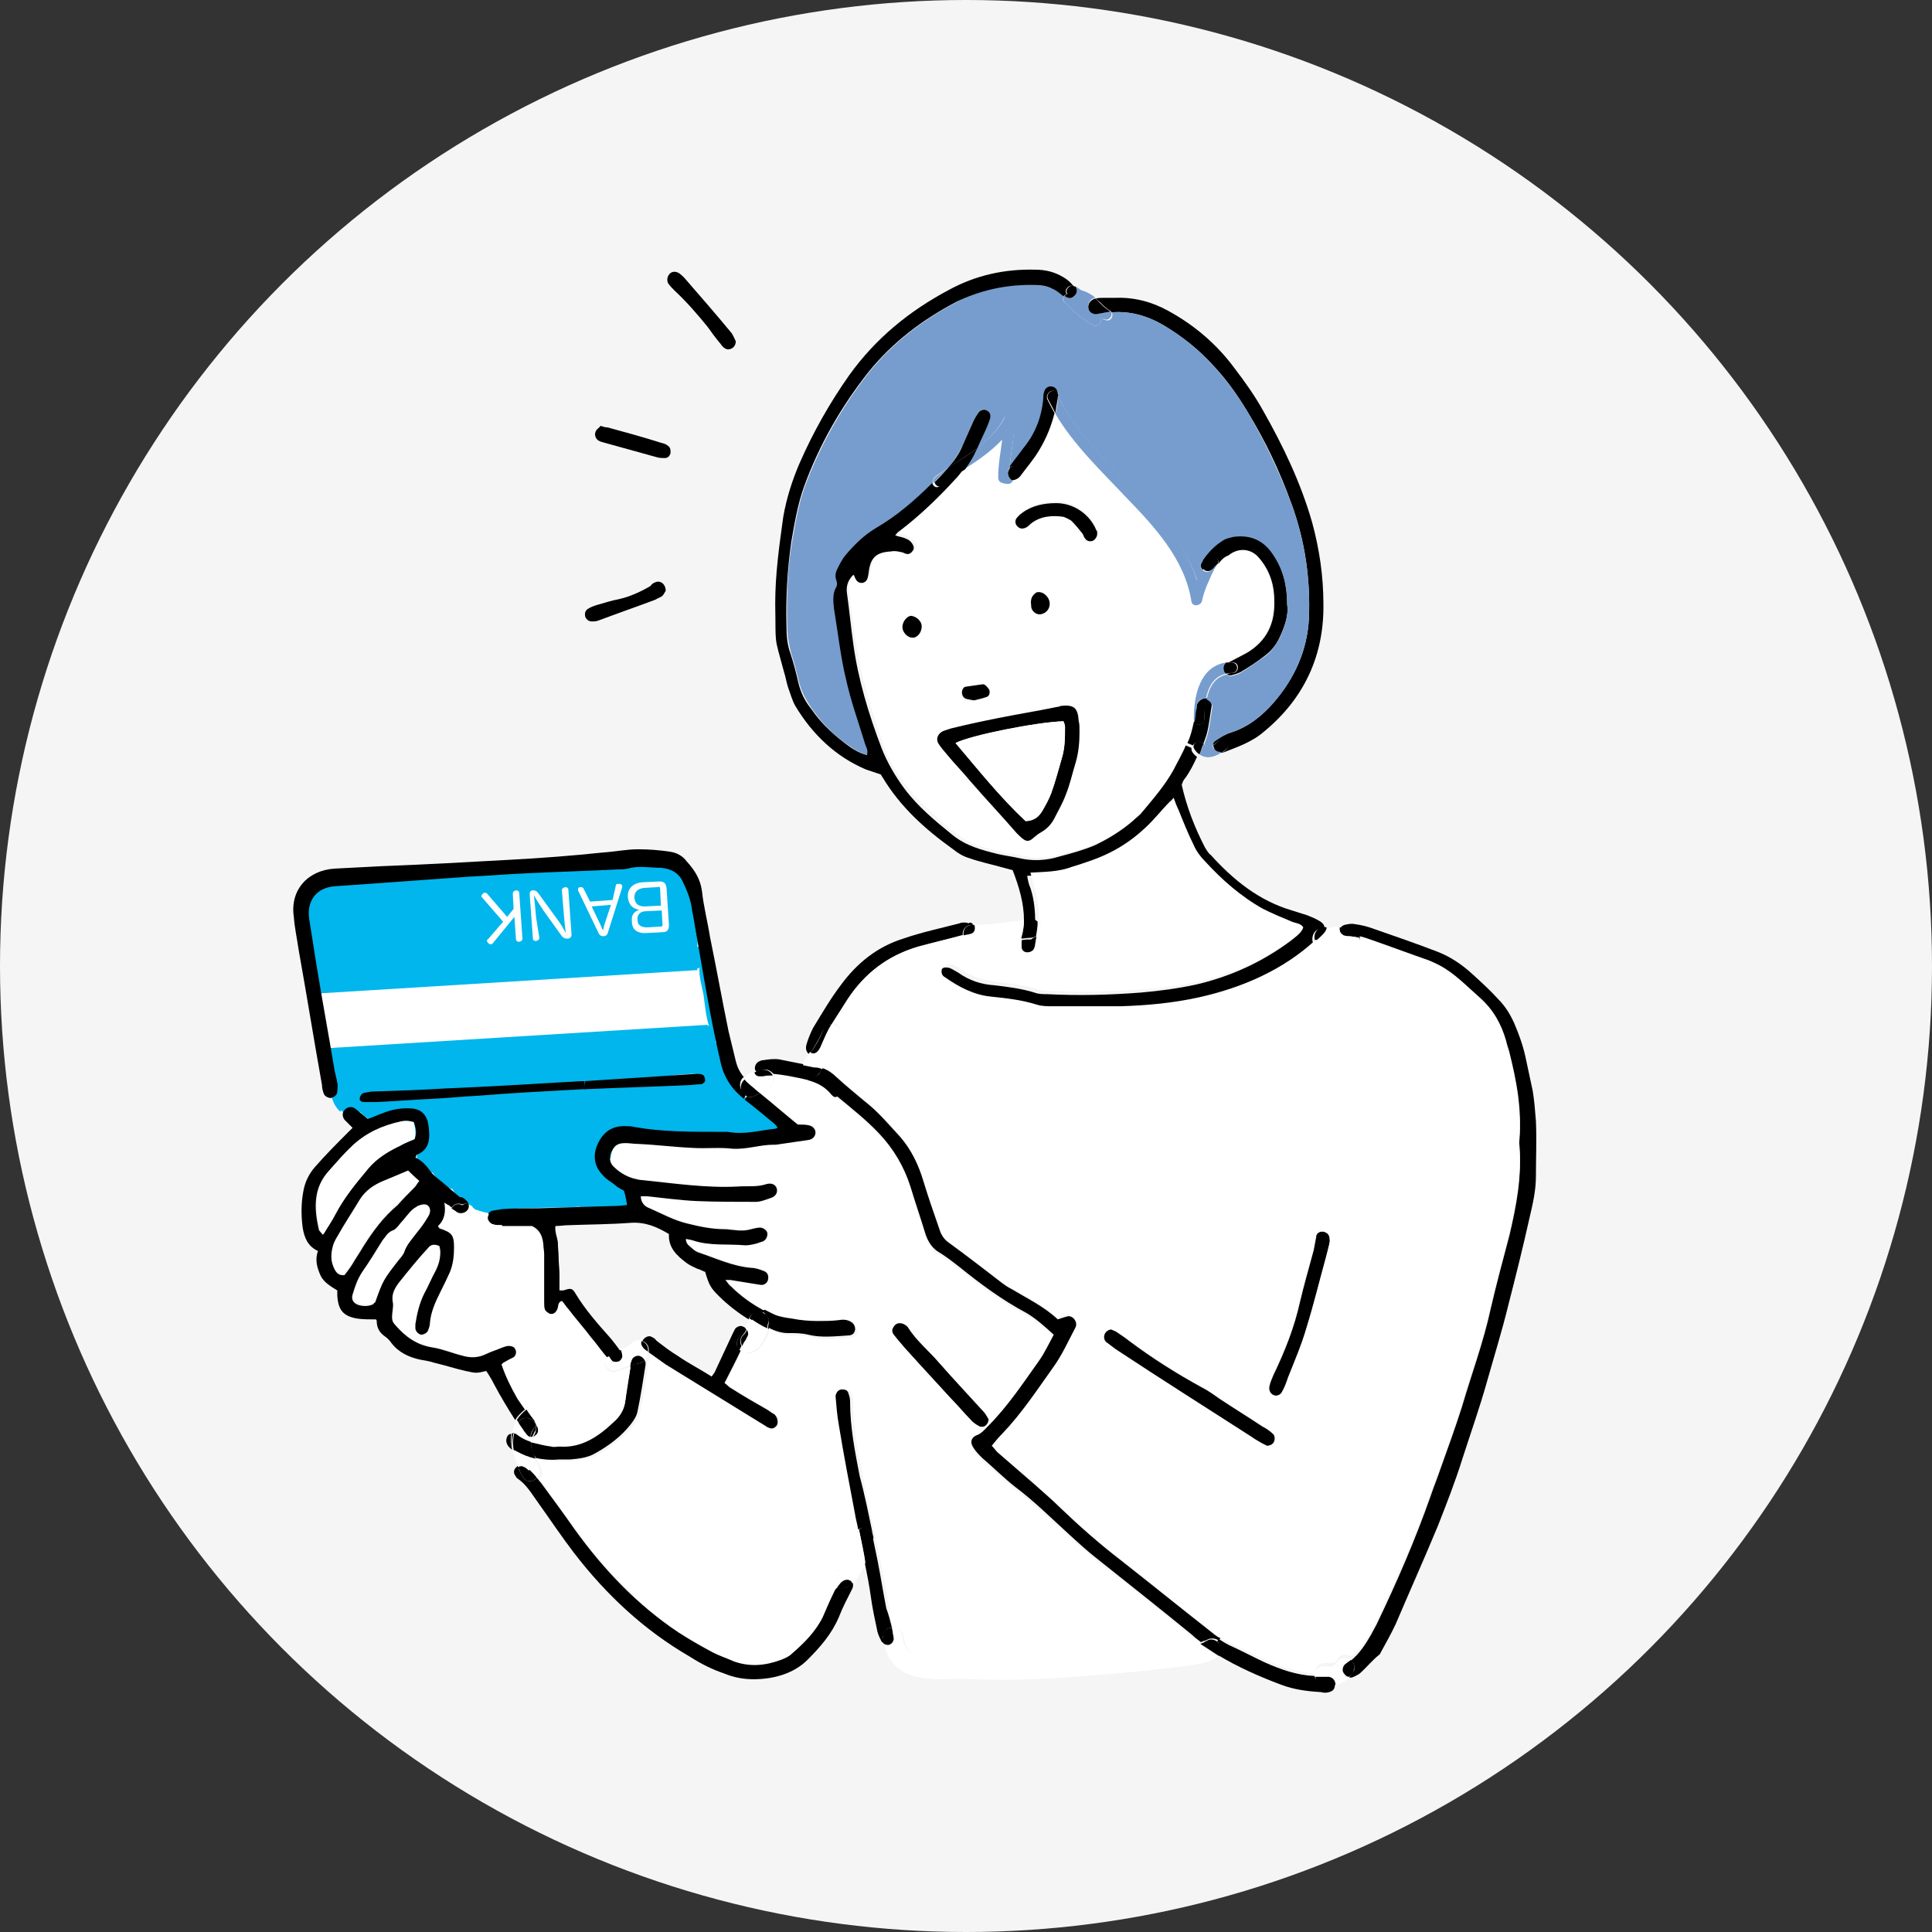 <?xml version="1.0" encoding="utf-8"?>
<!-- Generator: Adobe Illustrator 26.0.3, SVG Export Plug-In . SVG Version: 6.00 Build 0)  -->
<svg version="1.1" id="レイヤー_1" xmlns="http://www.w3.org/2000/svg" xmlns:xlink="http://www.w3.org/1999/xlink" x="0px"
	 y="0px" viewBox="0 0 240 240" style="enable-background:new 0 0 240 240;" xml:space="preserve">
<rect x="0" y="0" width="240" height="240" fill="#333333" stroke="none"/>
<style type="text/css">
	.st0{fill:#F5F5F5;}
	.st1{fill:#00B6EC;}
	.st2{fill:#FFFFFF;}
	.st3{fill:#769DCD;}
</style>
<g>
	<circle class="st0" cx="120" cy="120" r="120"/>
	<g>
		<path class="st1" d="M96.7,139.3c0.5,0,0.3,0,0.1,0c-0.1,0-0.2-0.1-0.3-0.1c-0.1,0-0.2-0.1-0.3-0.1c0-0.4-0.2-0.9-0.6-1.1
			c-1.1-0.7-2.4-1.3-3.6-2.1c-0.5-1.8-1.7-3.4-2-5.2c-0.1-0.6-0.4-1.1-1.1-1.2c0-0.5,0-1-0.2-1.5c-0.2-0.3-0.4-0.5-0.8-0.6
			c-0.3-1.3-0.5-2.6-0.7-3.9c-0.2-1.1-0.4-2.2-0.6-3.2c0.1,0,0.3-0.1,0.4-0.1c0.2-0.1,0.3-0.2,0.4-0.4c0.1-0.3,0.2-0.3,0.2-0.7
			c0-0.2-0.1-0.5-0.2-0.7c0-0.1-0.1-0.1-0.1-0.2c0,0,0,0,0-0.1c-0.1-0.3-0.4-0.5-0.7-0.5c0,0,0,0,0,0c0.2-1.4-0.1-2.7-0.3-4.1
			c-0.3-1.6-0.5-3.2-1.2-4.7c-0.7-1.6-2.3-1.7-3.8-2c-1.9-0.5-3.7-0.6-5.6-0.2c-0.8,0.2-1,0.9-0.7,1.5c-0.2,0-0.3,0-0.5,0
			c0.1-0.7-0.5-1.6-1.5-1.4c-3.2,0.6-6.4,0.6-9.6,0.8c-3.4,0.3-6.8,0.8-10.1,1.3c-1.6,0.2-3.2,0.5-4.8,0.7c-1.6,0.2-3.2,0.1-4.8-0.1
			c-1.8-0.2-5.2,0-5.7,2.2c-0.1,0.3,0,0.6,0.1,0.8c-0.1,0.4-0.1,0.9-0.1,1.4c0.2,1.9,0.6,3.7,0.9,5.5c0.7,4.3,1.5,8.7,2.2,13
			c0.1,0.7,0.3,1.4,0.4,2.1c0,0.1,0,0.2,0,0.4c0,0.4,0,0.8-0.1,1.1c0,0.1-0.1,0.2-0.2,0.3c0.1,0.5,0.3,1,0.7,1.5
			c0.1,0.1,0.2,0.3,0.4,0.4c0-0.1,0-0.1,0.1-0.2c0.1,0.2,0.3,0.3,0.5,0.4c0.2,0.2,0.5,0.3,0.8,0.3c0.4,0,0.7-0.2,1-0.5
			c0,0,0.1,0.1,0.1,0.1c0.2,0.2,0.4,0.4,0.7,0.6c1.4,1.2,2.8,2.3,4.2,3.5c0.4-0.2,0.9-0.3,1.3-0.6c0.6-0.3,1.3-0.5,1.9-0.6
			c-0.2,0.4-0.4,0.8-0.6,1.2c0,0,0,0,0,0c-0.2,0.2-0.3,0.4-0.3,0.6c-0.3,0.7-0.4,1.5,0.4,2.1c0.4,0.3,0.9,0.6,1.4,0.7
			c0,0.1,0.1,0.1,0.1,0.2c0.4,0.7,1.4,1.7,2.3,1.8c0.5,1,1.5,1.9,2.7,2.4c0.1,0.2,0.1,0.5,0.1,0.7c0,0.2,0,0.4-0.1,0.6
			c0.2,0.1,0.4,0.2,0.7,0.2h0.8c-0.1-0.2-0.2-0.3-0.1-0.5c0-0.2,0.1-0.3,0.1-0.4c0.9,0.3,1.9,0.4,2.8,0.3c0.6,0,1-0.4,1.1-0.9
			c1.6,0,3.2-0.1,4.8-0.1c1,0,2,0,2.9-0.1c0,0,0,0,0,0.1c0,0,0,0,0,0c0,0,0,0,0,0c0.3,0.5,0.9,0.7,1.5,0.5c0.2,0,0.4,0.1,0.6,0.1
			c0.5,0.1,1,0.2,1.6,0.2c0.9,0.1,2.1,0.1,2.7-0.6c0.9-1.1,0.1-2.4-0.7-3.2c-1-1-2.3-1.5-2.9-2.8c0.7-0.3,1.5-0.5,2.3-0.5
			c2.3,0,4.5,0,6.8-0.4c2.2-0.4,4.4-0.6,6.6-1.3c0.9-0.3,1.9-0.7,2.8-1c0.5-0.2,1-0.3,1.5-0.5c0.1,0.3,0.4,0.6,0.8,0.7
			c0.5,0.1,0.9,0.3,1.4,0.4c0.6,0.1,1.2-0.6,1.2-1.2C97.9,139.8,97.4,139.3,96.7,139.3z M86.3,133.5
			C86.3,133.5,86.3,133.5,86.3,133.5c-1,0.2-2,0.2-2.9,0.1c0.8-0.1,1.6-0.1,2.5-0.2c0.2,0,0.5,0,0.7,0
			C86.5,133.4,86.4,133.4,86.3,133.5z"/>
		<polygon class="st2" points="88,127.3 40.8,130.2 39.7,123.4 86.8,120.5 		"/>
		<g>
			<path class="st2" d="M81.9,109.5c0.6,0,0.8,0.2,0.9,0.8l0.3,4.6c0,0.6-0.2,0.9-0.8,0.9l-1.9,0.1c-1.2,0.1-1.9-0.4-1.9-1.4
				c-0.1-0.8,0.2-1.2,0.9-1.5c-0.8-0.1-1.3-0.6-1.4-1.5c-0.1-1.1,0.6-1.8,1.8-1.9L81.9,109.5z M82,110.4c0-0.2-0.1-0.3-0.3-0.2
				l-1.7,0.1c-0.8,0.1-1.2,0.5-1.2,1.2c0.1,0.8,0.5,1.1,1.3,1.1l2-0.1L82,110.4z M80.2,113.2c-0.7,0-1.1,0.5-1,1.1
				c0,0.6,0.4,0.9,1.2,0.9l1.7-0.1c0.2,0,0.2-0.1,0.2-0.3l-0.1-1.7L80.2,113.2z"/>
			<path class="st2" d="M76.5,110c0-0.2,0.2-0.2,0.3-0.2c0.1,0,0.1,0,0.2,0c0.2,0,0.3,0.2,0.3,0.3c0,0,0,0.1,0,0.1l-1.8,5.7
				c-0.1,0.3-0.3,0.4-0.5,0.4c-0.3,0-0.5-0.1-0.6-0.3l-2.6-5.4c0,0,0-0.1,0-0.1c0-0.2,0.1-0.3,0.3-0.3c0,0,0.1,0,0.1,0
				c0.1,0,0.3,0.1,0.3,0.2l0.8,1.6l2.8-0.2L76.5,110z M73.5,112.6l1.1,2.3c0.1,0.2,0.2,0.5,0.3,0.7c0.1-0.3,0.1-0.5,0.2-0.8l0.8-2.4
				L73.5,112.6z"/>
			<path class="st2" d="M67,116.5c0,0.2-0.1,0.3-0.4,0.4c-0.2,0-0.4-0.1-0.4-0.3l-0.4-5.5c0-0.3,0.1-0.5,0.4-0.5
				c0.3,0,0.5,0.1,0.7,0.4l2.4,3.3c0.4,0.5,0.8,1.3,1,1.6c-0.1-0.5-0.2-1.6-0.3-2.8l-0.2-2.5c0-0.2,0.1-0.3,0.4-0.4
				c0.2,0,0.4,0.1,0.4,0.3l0.4,5.6c0,0.3-0.2,0.5-0.5,0.5c-0.4,0-0.5-0.1-0.7-0.3l-2.3-3.2c-0.4-0.6-0.9-1.4-1.2-1.9
				c0.1,0.5,0.2,1.7,0.3,2.8L67,116.5z"/>
			<path class="st2" d="M59.9,111.5c-0.1-0.1-0.1-0.1-0.1-0.2c0-0.1,0.1-0.2,0.2-0.3c0.1-0.1,0.1-0.1,0.2-0.1c0.1,0,0.2,0,0.3,0.1
				l2.5,2.9l0.8-1l-0.1-1.9c0-0.2,0.1-0.3,0.4-0.4c0.2,0,0.4,0.1,0.4,0.3l0.4,5.7c0,0.2-0.1,0.3-0.4,0.4c-0.2,0-0.4-0.1-0.4-0.3
				l-0.2-2.8l-2.7,3.3c-0.1,0.1-0.2,0.1-0.2,0.1c-0.1,0-0.2,0-0.3-0.1c-0.1-0.1-0.2-0.2-0.2-0.3c0-0.1,0-0.2,0.1-0.2l1.9-2.2
				L59.9,111.5z"/>
		</g>
		<path class="st1" d="M88.9,127.6c-0.4-1.1-0.5-2.4-0.7-3.6c-0.1-0.6-0.2-1.2-0.3-1.8c-0.1-0.6-0.3-1.4-0.2-2c0-0.5-0.8-0.5-0.8,0
			c-0.1,1.1,0.3,2.3,0.5,3.4c0.2,1.4,0.3,2.9,0.8,4.2C88.2,128.4,89,128.1,88.9,127.6z"/>
		<g id="XMLID_1_">
			<g>
				<path d="M168.9,207.9c-0.3,0.2-0.7,0.4-1,0.5c-0.1,0-0.2,0-0.3,0c0.2-0.3,0.4-0.6,0.6-0.9c0.2-0.4,0-0.9-0.4-1.2
					c1.1-0.9,1.8-2,2.5-3.2c0.2-0.4,0.5-0.9,0.7-1.3c2.5-5.2,4.8-10.5,6.7-15.9c0.4-1.2,0.9-2.4,1.3-3.6c0.9-2.5,1.8-5,2.6-7.5
					c1.2-4.1,2.7-8.1,3.6-12.3c0.7-3,1.5-6,2.3-9c0.9-3.8,1.6-7.5,1.2-11.3c0.4-3.8-0.4-7.4-1.2-11c-0.1-0.5-0.2-1-0.4-1.4
					c-0.6-2.1-1.6-3.9-3.3-5.4c-1.6-1.4-3.1-3-5-4c-0.4-0.2-0.9-0.5-1.3-0.6c-2.3-0.9-4.6-1.7-7-2.5c-0.5-0.2-1-0.4-1.6-0.5
					c-0.1-0.5-0.5-0.8-1.1-0.9c0,0,0,0,0,0c0,0-0.1,0-0.1,0c-0.2,0-0.5-0.1-0.7-0.2c0,0-0.1,0-0.1,0c-0.1-0.1-0.2-0.2-0.4-0.2
					c0-0.3,0.2-0.5,0.5-0.6c0.4-0.1,0.9-0.2,1.3-0.1c0.8,0.1,1.6,0.3,2.4,0.6c2.6,0.9,5.2,1.8,7.8,2.8c1.6,0.6,3.1,1.6,4.4,2.8
					c1.1,1,2.2,2,3.2,3.1c0.9,0.9,1.5,1.9,2,3c0.6,1.4,1.1,2.8,1.4,4.2c0.3,1.4,0.6,2.8,0.9,4.2c0.2,1.2,0.3,2.5,0.4,3.8
					c0.1,2.3,0,4.5,0,6.8c0,1.8-0.4,3.5-0.8,5.2c-0.8,3.6-1.7,7.2-2.6,10.7c-0.8,3.3-1.8,6.5-2.7,9.7c-0.9,3.2-2,6.3-3,9.4
					c-0.9,2.9-2,5.7-3.1,8.5c-1.7,4.1-3.5,8.1-5.2,12.1c-0.6,1.3-1.3,2.5-2,3.8C170.5,206.2,169.8,207.1,168.9,207.9z"/>
				<path d="M167.8,206.2c0.3,0.3,0.6,0.8,0.4,1.2c-0.1,0.4-0.3,0.7-0.6,0.9c-0.3,0-0.5-0.2-0.7-0.5c-0.2-0.3-0.1-0.8,0.2-1.1
					c0.1-0.1,0.2-0.2,0.4-0.3C167.6,206.4,167.7,206.3,167.8,206.2z"/>
				<path d="M168.9,116.5c-0.5-0.1-1-0.2-1.5-0.2c-0.2,0-0.3-0.1-0.5-0.1c-0.3-0.2-0.5-0.4-0.5-0.8c0-0.1,0-0.1,0-0.2
					c0.2,0,0.3,0.1,0.4,0.2c0,0,0.1,0,0.1,0c0.2,0.1,0.5,0.1,0.7,0.2c0,0,0.1,0,0.1,0c0,0,0,0,0,0
					C168.4,115.7,168.7,116.1,168.9,116.5z"/>
				<path class="st2" d="M165.1,115.3c0.4-0.2,0.8-0.2,1.2-0.1c0,0,0.1,0,0.1,0c0,0.1,0,0.1,0,0.2c0,0.4,0.2,0.6,0.5,0.8
					c0.1,0.1,0.3,0.1,0.5,0.1c0.5,0,1,0.1,1.5,0.2c0.2,0.7-0.2,1.5-1.1,1.5c-1.2,0-2.4-0.3-3.6-0.5c-0.4-0.1-0.6-0.3-0.7-0.6
					c0.3-0.3,0.6-0.5,0.8-0.8c0.3-0.3,0.5-0.6,0.5-0.9C164.9,115.2,165,115.3,165.1,115.3z"/>
				<path class="st2" d="M163.3,207.8c0.2-0.7,0.8-0.9,1.5-0.8c0.3,0.1,0.6,0,0.9-0.1c-0.1,0,0.2-0.2,0.2-0.1c0,0,0.1-0.1,0,0
					c0.2-0.6,0.8-1,1.4-0.8c0.2,0,0.3,0.1,0.4,0.2c-0.1,0.1-0.2,0.2-0.3,0.3c-0.1,0.1-0.3,0.2-0.4,0.3c-0.3,0.3-0.3,0.7-0.2,1.1
					c0.2,0.3,0.4,0.5,0.7,0.5c-0.4,0.5-1,0.8-1.7,0.9c0-0.4-0.3-0.8-0.8-0.9c-0.3,0-0.5,0-0.8,0c-0.3,0-0.6,0-0.9,0
					C163.3,208.1,163.3,208,163.3,207.8z"/>
				<path d="M164.7,153.1c0.4,0.2,0.5,0.6,0.5,1.1c-0.1,0.6-0.2,1.3-0.4,2c-0.8,2.9-1.5,5.9-2.4,8.7c-0.6,2.1-1.5,4.1-2.3,6.2
					c-0.2,0.6-0.5,1.1-0.7,1.7c-0.2,0.5-0.8,0.7-1.2,0.5c-0.4-0.2-0.6-0.6-0.5-1.1c0.1-0.5,0.3-0.9,0.5-1.4c1.4-2.9,2.6-5.9,3.3-9.1
					c0.5-2.1,1.1-4.2,1.7-6.4c0.1-0.5,0.2-1.1,0.3-1.6C163.5,153,164.2,152.8,164.7,153.1z"/>
				<path d="M165.9,209.3c-0.6,0.1-1.1,0.1-1.7,0c-0.5-0.1-0.8-0.5-0.8-1c0.3,0,0.6,0,0.9,0c0.3,0,0.6,0,0.8,0
					C165.6,208.4,165.9,208.8,165.9,209.3z"/>
				<path d="M163.4,116.9c-0.4-0.8,0.3-2,1.4-1.7c0,0,0,0,0,0c0,0.3-0.2,0.6-0.5,0.9C164,116.4,163.7,116.7,163.4,116.9z"/>
				<path d="M165.1,210.2c-0.3,0.1-0.7,0.1-1,0c-1.7-0.1-3.3-0.3-4.9-0.9c-2.7-1-5.4-2.2-7.9-3.7c0,0,0,0,0,0
					c0.6-0.6,0.4-1.3-0.1-1.7l0.2-0.3c0.6,0.4,1.1,0.7,1.8,1c1.3,0.6,2.6,1.3,3.9,1.9c2,0.9,4,1.6,6.2,1.7c0.1,0.4,0.4,0.9,0.8,1
					c0.6,0.1,1.2,0.1,1.7,0c0,0,0,0,0,0C165.9,209.7,165.6,210.1,165.1,210.2z"/>
				<path d="M158.1,178.1c0.3,0.2,0.3,0.8,0.1,1.1c-0.2,0.3-0.6,0.5-1,0.4c-0.2-0.1-0.4-0.2-0.6-0.3c-0.4-0.3-0.8-0.5-1.3-0.8
					c-5.6-3.6-11.3-7.3-16.9-10.9c-0.4-0.3-0.8-0.6-1.2-0.9c-0.4-0.4-0.3-1.1,0.2-1.4c0.1-0.1,0.3-0.1,0.5-0.2
					c0.2,0.1,0.5,0.2,0.7,0.3c0.6,0.4,1.2,0.8,1.7,1.2c2.8,2.1,5.8,4,8.9,5.7c0.8,0.4,1.5,0.9,2.2,1.4c1.8,1.2,3.6,2.3,5.4,3.5
					C157.4,177.5,157.8,177.8,158.1,178.1z"/>
				<path class="st2" d="M158.2,74.5c0.1,2.8-1,5-3.4,6.5c-0.6,0.4-1.2,0.7-1.9,1c-0.2,0.1-0.4,0.2-0.6,0.3c0,0,0,0,0,0
					c-3.2,0.5-4,4.1-4,7c0,0.1,0,0.3,0.1,0.4c-0.2,0.9-0.5,1.8-0.8,2.6c-0.4,1-0.9,2-1.5,3c-1.1,2-2.7,3.8-4.1,5.5
					c-0.3,0.3-0.6,0.6-1,0.9c-1.4,1.2-3,2.2-4.7,3c-1.4,0.6-2.9,1-4.4,1.4c-1.7,0.5-3.3,0.6-5,0.2c-0.9-0.2-1.7-0.3-2.6-0.5
					c-2-0.5-4.1-1-5.7-2.4c-2.2-1.8-4.3-3.6-6-5.8c-1.2-1.6-2.2-3.2-2.8-5c-1.5-4.2-2.8-8.5-3.5-12.9c-0.3-2.1-0.6-4.3-0.8-6.4
					c-0.1-0.9,0.2-1.6,0.8-2.2c0.1,0.1,0.1,0.1,0.1,0.1c0.2,0.6,0.4,1.1,1.1,0.9c0.6-0.1,0.6-0.6,0.7-1.2c0.2-1.9,0.9-2.6,2.8-2.7
					c0.4,0,0.9,0.1,1.3,0.1c0.2,0,0.4,0.2,0.6,0.2c0.4,0,0.6-0.1,0.8-0.4c0.2-0.3,0.1-0.7-0.1-0.9c-0.2-0.2-0.5-0.4-0.8-0.6
					c-0.4-0.2-0.8-0.3-1.3-0.4c0.2-0.2,0.4-0.4,0.5-0.5c2.5-1.9,4.8-4.1,6.9-6.4c0.4-0.4,0.7-0.8,1-1.2c1.7-1.1,3.3-2.2,4.6-3.6
					c-0.2,1.6-0.5,3.1-0.5,4.7c0,0.3,0.2,0.6,0.5,0.7c0.4,0.1,0.8,0.2,1.1,0c0.1-0.1,0.2-0.2,0.2-0.3c0.2,0,0.4,0,0.6-0.1
					c0.1-0.1,0.3-0.2,0.4-0.3c0.8-1.1,1.7-2.2,2.4-3.3c0.9-1.4,1.5-3,1.9-4.6c2.3,3.9,5.7,7.2,8.8,10.4c3.5,3.7,7.3,7.8,8.1,12.9
					c0.1,0.7,1.1,0.6,1.3,0c0.2-0.9,0.6-1.7,0.9-2.6c0.2-0.6,0.6-1.5,0.9-1.8c0.1-0.1,0.1-0.1,0.1-0.2c0.4-0.4,0.7-0.9,1.2-1.2
					c1.2-1,2.8-0.9,3.8,0.3C157.5,70.7,158.1,72.5,158.2,74.5z M135.7,67.1c0.4-0.1,0.7-0.5,0.6-0.9c0-0.2-0.1-0.3-0.1-0.5
					c-0.7-2-2.8-3.5-5-3.4c-1.5,0-3,0.3-4.2,1.2c-0.3,0.2-0.6,0.5-0.8,0.8c-0.2,0.3-0.1,0.6,0.2,0.9c0.3,0.3,0.6,0.3,0.9,0.2
					c0.2-0.1,0.5-0.3,0.7-0.5c1.2-0.9,2.6-1,4.1-0.9c0.4,0,0.8,0.2,1,0.5c0.5,0.4,0.9,1,1.3,1.5c0.2,0.2,0.3,0.5,0.4,0.7
					C135,67.1,135.3,67.2,135.7,67.1z M133.6,94.8c0.4-1.3,0.6-2.7,0.5-3.9c0-0.6,0-1,0-1.3c-0.1-1.7-0.6-2.2-2.3-1.9
					c-0.1,0-0.2,0-0.3,0.1c-2.5,0.5-5,0.9-7.4,1.4c-2,0.4-4,0.9-5.9,1.3c-0.3,0.1-0.6,0.1-0.9,0.3c-0.7,0.3-1,1-0.6,1.6
					c0.3,0.5,0.7,1,1.1,1.4c0.9,1.1,1.9,2.2,2.8,3.2c1.9,2.2,3.9,4.4,5.8,6.5c0.3,0.3,0.6,0.5,0.9,0.8c0.3,0.2,0.6,0.2,0.9,0
					c0.4-0.3,0.8-0.6,1.2-0.9c0.7-0.4,1.3-0.9,1.6-1.6c0.6-1,1.1-2,1.5-3.1C132.9,97.4,133.2,96.1,133.6,94.8z M130.4,75
					c-0.1-0.5-0.3-1-0.8-1.3c-0.4-0.2-0.8-0.2-1.1,0.1c-0.5,0.4-0.6,0.9-0.5,1.5c0,0.1,0,0.1,0,0.2c0.2,0.6,0.7,0.9,1.2,0.9
					C129.9,76.3,130.4,75.7,130.4,75z M122.4,86.7c0.4-0.1,0.6-0.6,0.4-0.9c-0.1-0.4-0.5-0.7-0.9-0.6c-0.7,0.1-1.4,0.2-2.1,0.3
					c-0.3,0.1-0.5,0.4-0.5,0.7c0,0.3,0.2,0.6,0.5,0.8c0.3,0.1,0.5,0.1,1,0.2C121.3,87,121.9,86.9,122.4,86.7z M113.3,79.3
					c0.6,0,1.2-0.7,1.2-1.4c0-0.6-0.6-1.2-1.3-1.2c-0.6,0-1.1,0.6-1.1,1.4C112.1,78.6,112.6,79.3,113.3,79.3z"/>
				<path d="M153,82.3c0.9,0,0.9,1.3,0,1.3c-0.2,0-0.5,0-0.7,0.1h0c-0.2-0.1-0.3-0.3-0.3-0.5c-0.1-0.3,0-0.6,0.3-0.9
					C152.5,82.3,152.7,82.3,153,82.3z"/>
				<path d="M151.5,91.9c0.6-0.6,1.6,0.4,1,1c-0.2,0.2-0.5,0.4-0.7,0.6c0,0-0.1,0-0.1,0c-0.4,0-0.8-0.2-0.9-0.6
					c0-0.1-0.1-0.2-0.1-0.3C151,92.4,151.3,92.1,151.5,91.9z"/>
				<path class="st3" d="M151.7,93.5c-0.9,0.6-1.9,0.8-2.7,0.2c0.2-0.4,0.4-0.9,0.5-1.3c0,0,0,0,0,0c0.3,0.4,0.7,0.3,1.1,0.1
					c0,0.1,0,0.2,0.1,0.3c0.1,0.4,0.5,0.6,0.9,0.6C151.7,93.5,151.7,93.5,151.7,93.5z"/>
				<path d="M151,92c0.6-0.4,1.2-0.8,1.9-1c2.2-0.7,3.9-2.1,5.3-3.7c2.6-3,4.2-6.5,4.4-10.5c0.2-4.9-0.5-9.7-2.2-14.3
					c-1.4-3.9-3.2-7.7-5.4-11.3c-1.2-2-2.6-4-4.2-5.7c-1.8-2-3.8-3.6-6.1-5c-2-1.2-4.2-1.9-6.6-1.7c-0.1-0.1-0.1-0.2-0.2-0.2
					c-0.5-0.3-0.9-0.7-1.3-1.1c-0.2-0.1-0.3-0.3-0.5-0.4c0.3-0.1,0.6-0.1,0.9-0.1c0.5,0,1,0,1.5,0c2.4-0.1,4.6,0.5,6.6,1.6
					c3.3,1.8,6.1,4.2,8.3,7.2c1.3,1.7,2.5,3.4,3.5,5.2c2.5,4.4,4.7,9,6.1,13.9c0.9,3.3,1.4,6.7,1.4,10.1c0.1,6.4-2.4,11.8-7.4,15.9
					c-1.5,1.3-3.3,1.9-5.1,2.6c-0.1,0-0.1,0-0.2,0.1c0.3-0.2,0.5-0.4,0.7-0.6c0.6-0.6-0.3-1.6-1-1c-0.2,0.2-0.5,0.5-0.9,0.6
					C150.7,92.3,150.8,92.1,151,92z"/>
				<path d="M150.2,69.3c0.5-0.6,1.3,0.1,1.1,0.7c0,0-0.1,0.1-0.1,0.1c-0.2,0.2-0.4,0.5-0.7,0.7c-0.3,0.2-0.6,0.2-0.9,0
					c-0.1-0.1-0.1-0.1-0.2-0.2C149.6,70.2,149.8,69.7,150.2,69.3z"/>
				<path d="M150.5,87.8c-0.2,1.1-0.3,2.3-0.6,3.4c-0.1,0.4-0.3,0.8-0.4,1.2c-0.4-0.5-1.1-0.2-1.3,0.2l-0.7-0.3
					c0.4-0.8,0.6-1.7,0.8-2.6c0.3,0.5,1.3,0.4,1.3-0.4c0-0.8,0-1.7,0.2-2.6C150.3,86.9,150.6,87.3,150.5,87.8z"/>
				<path d="M149.6,204c0.1-0.1,0.4-0.3,0.1,0c0.5-0.5,1.1-0.4,1.6,0c0.5,0.4,0.7,1.1,0.1,1.7c0,0,0,0,0,0c-0.8-0.5-1.5-1-2.3-1.5
					C149.2,204.2,149.6,204,149.6,204z"/>
				<path d="M151.3,70.1c0.3-0.6-0.6-1.3-1.1-0.7c-0.3,0.4-0.6,0.9-0.8,1.4c-0.2-0.2-0.3-0.5-0.2-0.8c0.1-0.2,0.2-0.4,0.3-0.6
					c0.7-1,1.5-1.8,2.5-2.4c0.4-0.2,0.8-0.4,1.2-0.4c2.2-0.4,3.8,0.4,5,2.3c1.2,1.8,1.7,3.8,1.7,6.2c0.2,1.3-0.3,2.7-0.9,4
					c-0.4,0.9-1,1.7-1.8,2.3c-1,0.8-2.1,1.5-3.1,2.1c-0.4,0.2-0.8,0.3-1.2,0.4c-0.2,0-0.3,0-0.5-0.2c0.2,0,0.4-0.1,0.7-0.1
					c0.9,0,0.9-1.4,0-1.3c-0.3,0-0.5,0-0.7,0.1c0,0,0,0,0,0c0.2-0.1,0.4-0.2,0.6-0.3c0.6-0.3,1.3-0.7,1.9-1c2.5-1.5,3.5-3.7,3.4-6.5
					c0-2-0.6-3.8-1.9-5.3c-1-1.2-2.6-1.3-3.8-0.3C152,69.2,151.6,69.7,151.3,70.1z"/>
				<path d="M149.8,86.8C149.8,86.8,149.8,86.8,149.8,86.8c-0.1,0.9-0.2,1.8-0.2,2.6c0,0.7-1,0.8-1.3,0.4c0.1-0.5,0.2-1,0.2-1.5
					c0-0.3,0.1-0.6,0.2-0.8C148.9,87,149.4,86.7,149.8,86.8z"/>
				<path d="M149.5,92.4c-0.2,0.4-0.3,0.9-0.5,1.3c-0.2-0.1-0.4-0.3-0.6-0.6c-0.1-0.2-0.2-0.3-0.1-0.5
					C148.4,92.1,149.1,91.9,149.5,92.4z"/>
				<path class="st3" d="M148.6,88.2c-0.1,0.5-0.1,1-0.2,1.5c-0.1-0.1-0.1-0.2-0.1-0.4c0-3,0.8-6.5,4-7c-0.3,0.2-0.3,0.5-0.3,0.9
					c0,0.2,0.2,0.4,0.3,0.5c-1.5,0.3-2.2,1.6-2.5,3.1c0,0,0,0-0.1,0c-0.4-0.1-0.9,0.2-1,0.7C148.7,87.7,148.7,88,148.6,88.2z"/>
				<path d="M136.5,37.5c0.4,0.4,0.8,0.8,1.3,1.1c0.1,0.1,0.2,0.1,0.2,0.2c0,0-0.1,0-0.1,0c-0.5,0-1.1,0.2-1.6,0.3
					c-0.6,0.1-1-0.2-1.1-0.7c-0.1-0.6,0.2-1.1,0.8-1.3c0,0,0.1,0,0.1,0C136.2,37.2,136.4,37.4,136.5,37.5z"/>
				<path class="st3" d="M125.7,57.8c-0.1,0.1-0.1,0.2-0.2,0.3c0,0-0.1,0-0.1,0c0.2-1.9,0.6-3.8,0.6-5.8c0-0.7-0.9-0.9-1.3-0.3
					c-0.8,1.5-2,2.7-3.4,3.7c0.5-1.1,1.1-2.3,1.6-3.4c0-0.1,0.1-0.2,0.1-0.3c0.1-0.4-0.1-0.8-0.4-1c-0.3-0.2-0.8-0.2-1,0.2
					c-0.3,0.4-0.6,0.9-0.8,1.4c-0.4,0.9-0.8,1.8-1.2,2.7c-0.5,1-1.1,2-1.8,2.8c-0.5,0.3-1.1,0.7-1.6,1.1c-0.3,0.2-0.3,0.5-0.3,0.8
					c-2.1,2.1-4.4,4.1-7,5.6c-1.5,0.9-2.7,2.1-3.8,3.4c-0.4,0.5-0.7,1.1-1,1.7c-0.2,0.4-0.3,0.9-0.1,1.4c0.1,0.2,0.1,0.6,0,0.8
					c-0.5,0.9-0.5,1.8-0.3,2.7c0.5,2.9,0.9,5.9,1.5,8.8c0.6,2.6,1.5,5.2,2.3,7.8c0.1,0.5,0.5,1,0.3,1.6c-0.8-0.2-1.5-0.6-2.1-1
					c-1.9-1.3-3.5-2.8-4.8-4.7c-0.7-1-1.3-2.1-1.6-3.2c-0.3-1.2-0.6-2.5-1-3.7c-0.3-1.1-0.5-2.3-0.5-3.4c-0.1-3.5,0-7,0.6-10.5
					c0.4-2.3,0.8-4.7,1.6-6.9c1.9-5.1,4.6-9.9,8-14.2c3-3.7,6.7-6.5,10.9-8.7c2.8-1.5,5.9-2.2,9.1-2.1c1,0,2,0.1,2.9,0.5
					c0.5,0.2,0.8,0.6,1.3,0.9c-0.2,0.2-0.2,0.6,0.1,0.8c1.1,1.1,2.2,2.1,3.5,2.8c0.6,0.3,1.2-0.4,0.9-0.9c0,0,0,0,0.1,0
					c0.1,0.1,0.2,0.2,0.4,0.2c0.7,0.4,1.2-0.4,0.9-0.9c2.4-0.2,4.6,0.5,6.6,1.7c2.3,1.4,4.3,3,6.1,5c1.6,1.8,3,3.7,4.2,5.7
					c2.1,3.6,3.9,7.4,5.4,11.3c1.7,4.6,2.4,9.4,2.2,14.3c-0.2,4-1.8,7.5-4.4,10.5c-1.5,1.7-3.2,3-5.3,3.7c-0.7,0.2-1.3,0.6-1.9,1
					c-0.2,0.1-0.3,0.3-0.3,0.6c-0.4,0.2-0.8,0.2-1.1-0.1c0,0,0,0,0,0c0.1-0.4,0.3-0.8,0.4-1.2c0.3-1.1,0.4-2.3,0.6-3.4
					c0.1-0.4-0.3-0.8-0.7-1c0.3-1.5,1-2.8,2.5-3.1h0c0.2,0.1,0.3,0.2,0.5,0.2c0.4-0.1,0.9-0.2,1.2-0.4c1.1-0.7,2.1-1.4,3.1-2.1
					c0.8-0.6,1.3-1.4,1.8-2.3c0.6-1.4,1.1-2.8,0.9-4c0-2.4-0.5-4.4-1.7-6.2c-1.2-1.9-2.9-2.6-5-2.3c-0.4,0.1-0.9,0.2-1.2,0.4
					c-1,0.6-1.8,1.4-2.5,2.4c-0.1,0.2-0.2,0.4-0.3,0.6c-0.1,0.3,0,0.6,0.2,0.8c-0.1,0.2-0.2,0.5-0.3,0.7c-0.1,0.2-0.2,0.5-0.3,0.7
					c-1.3-4.1-4.4-7.5-7.2-10.6c-3.6-3.9-7.8-7.6-10.1-12.4c0-0.1,0-0.2,0-0.3c-0.1-0.5-0.4-0.8-0.9-0.8c-0.4,0-0.7,0.2-0.8,0.7
					c-0.1,0.3-0.1,0.5-0.1,0.8c-0.1,2.4-0.9,4.5-2.4,6.4C126.7,56.5,126.1,57.1,125.7,57.8z"/>
				<path d="M136.3,66.3c0,0.4-0.3,0.8-0.6,0.9c-0.4,0.1-0.7,0-0.9-0.3c-0.2-0.2-0.2-0.5-0.4-0.7c-0.4-0.5-0.8-1-1.3-1.5
					c-0.3-0.2-0.7-0.4-1-0.5c-1.4-0.2-2.9-0.1-4.1,0.9c-0.2,0.2-0.4,0.4-0.7,0.5c-0.3,0.1-0.6,0.1-0.9-0.2c-0.3-0.3-0.3-0.6-0.2-0.9
					c0.2-0.3,0.5-0.6,0.8-0.8c1.2-0.9,2.7-1.2,4.2-1.2c2.2,0,4.2,1.4,5,3.4C136.3,65.9,136.3,66.1,136.3,66.3z"/>
				<path d="M134.1,90.9c0,1.2-0.1,2.6-0.5,3.9c-0.4,1.3-0.7,2.7-1.2,3.9c-0.4,1.1-1,2.1-1.5,3.1c-0.4,0.7-0.9,1.2-1.6,1.6
					c-0.4,0.2-0.8,0.6-1.2,0.9c-0.3,0.2-0.6,0.2-0.9,0c-0.3-0.2-0.6-0.5-0.9-0.8c-1.9-2.2-3.9-4.3-5.8-6.5c-0.9-1.1-1.9-2.1-2.8-3.2
					c-0.4-0.5-0.8-0.9-1.1-1.4c-0.4-0.6-0.1-1.3,0.6-1.6c0.3-0.1,0.6-0.2,0.9-0.3c2-0.5,3.9-0.9,5.9-1.3c2.5-0.5,5-0.9,7.4-1.4
					c0.1,0,0.2,0,0.3-0.1c1.7-0.2,2.2,0.2,2.3,1.9C134.1,89.9,134.1,90.3,134.1,90.9z M131.9,94.2c0.4-1.3,0.4-2.6,0.4-3.9
					c0-0.2-0.1-0.5-0.2-0.7c-3.4,0.1-11.6,1.8-13.4,2.7c2.8,3.3,5.5,6.7,8.7,9.7c1.1-0.1,1.7-0.6,2.1-1.3c0.4-0.7,0.8-1.4,1.1-2.2
					C131.1,97.1,131.5,95.6,131.9,94.2z"/>
				<path class="st3" d="M136.7,39.5c0.3,0.5-0.3,1.2-0.9,0.9c-1.3-0.7-2.4-1.7-3.5-2.8c-0.3-0.3-0.2-0.6-0.1-0.8c0,0,0,0,0.1,0
					c0.4,0.3,0.8,0.3,1.1,0c0.4-0.3,0.5-0.8,0.2-1.2c0,0-0.1-0.1-0.1-0.1c0,0,0,0,0,0c0.3,0.2,0.6,0.4,0.9,0.6c0,0,0.1,0,0.1,0
					c0.6,0.2,1.1,0.5,1.6,0.9c0,0-0.1,0-0.1,0c-0.6,0.1-0.9,0.7-0.8,1.3c0.1,0.5,0.6,0.8,1.1,0.7c0.5-0.1,1.1-0.2,1.6-0.3
					c0,0,0.1,0,0.1,0c0.3,0.5-0.3,1.3-0.9,0.9C137,39.7,136.9,39.6,136.7,39.5C136.8,39.5,136.8,39.5,136.7,39.5z"/>
				<path d="M133.6,35.6c0.3,0.4,0.2,0.9-0.2,1.2c-0.3,0.3-0.7,0.3-1.1,0c0,0,0,0-0.1,0c0.1-0.1,0.2-0.2,0.4-0.3c0,0,0,0,0,0
					c-0.4-0.5,0.4-1.3,0.9-0.9C133.5,35.6,133.5,35.6,133.6,35.6z"/>
				<path class="st2" d="M132.3,90.3c0,1.3,0,2.6-0.4,3.9c-0.4,1.4-0.8,2.9-1.3,4.3c-0.3,0.8-0.7,1.5-1.1,2.2
					c-0.4,0.7-1,1.3-2.1,1.3c-3.2-3-5.9-6.4-8.7-9.7c1.9-1,10.1-2.6,13.4-2.7C132.2,89.8,132.3,90.1,132.3,90.3z"/>
				<path class="st3" d="M131.4,49.1c2.3,4.8,6.5,8.6,10.1,12.4c2.9,3.1,5.9,6.5,7.2,10.6c0.1-0.2,0.2-0.5,0.3-0.7
					c0.1-0.2,0.2-0.5,0.3-0.7c0.1,0.1,0.1,0.1,0.2,0.2c0.3,0.2,0.6,0.2,0.9,0c0.3-0.2,0.4-0.5,0.7-0.7c0,0,0.1-0.1,0.1-0.1
					c0,0.1-0.1,0.1-0.1,0.2c-0.3,0.4-0.7,1.3-0.9,1.8c-0.4,0.8-0.7,1.7-0.9,2.6c-0.2,0.6-1.2,0.7-1.3,0c-0.8-5.2-4.6-9.3-8.1-12.9
					c-3.1-3.3-6.5-6.5-8.8-10.4c0.2-0.6,0.3-1.3,0.3-1.9C131.4,49.3,131.4,49.2,131.4,49.1z"/>
				<path d="M131.4,49.4c-0.1,0.6-0.2,1.3-0.3,1.9c-0.3-0.6-0.6-1.1-0.9-1.7c-0.4-0.8,0.8-1.5,1.2-0.7c0,0.1,0.1,0.1,0.1,0.2
					C131.4,49.2,131.4,49.3,131.4,49.4z"/>
				<path d="M129.6,73.7c0.5,0.3,0.8,0.8,0.8,1.3c0,0.7-0.5,1.2-1.1,1.3c-0.5,0.1-1.1-0.3-1.2-0.9c0-0.1,0-0.1,0-0.2
					c-0.1-0.6,0-1.1,0.5-1.5C128.8,73.5,129.2,73.5,129.6,73.7z"/>
				<path class="st2" d="M129.3,115.3c0,0.4-0.2,0.7-0.5,0.9c0.1-0.6,0.1-1.2,0.2-1.8C129.1,114.8,129.3,115.1,129.3,115.3z"/>
				<path d="M128.9,114.5c0,0.6-0.1,1.2-0.2,1.8c-0.2,0.1-0.4,0.2-0.7,0.2c-0.4,0-0.8,0.1-1.2,0.1c0-0.1,0-0.2,0.1-0.3
					c0.2-0.7,0.3-1.4,0.3-2.1c0.3,0,0.6-0.1,0.9-0.1C128.4,114.1,128.7,114.3,128.9,114.5z"/>
				<path d="M128.8,116.3c-0.1,0.4-0.1,0.7-0.2,1.1c0,0.2-0.1,0.3-0.1,0.5c-0.1,0.4-0.5,0.6-0.9,0.6c-0.4,0-0.7-0.3-0.7-0.7
					c0-0.3,0-0.7,0-1c0.4-0.1,0.8-0.1,1.2-0.1C128.3,116.5,128.6,116.4,128.8,116.3z"/>
				<path d="M127.2,114.3c0-2.1-0.6-4.1-1.4-6.2c-0.4-0.1-0.7-0.2-1.1-0.3c-1.4-0.4-2.9-0.7-4.3-1.2c-0.7-0.2-1.4-0.6-2-1.1
					c-3.5-2.5-6.6-5.3-8.8-9c-0.1-0.1-0.1-0.2-0.2-0.3c-0.6-0.2-1.2-0.4-1.8-0.6c-3.8-1.6-6.7-4.4-8.8-7.9c-0.4-0.7-0.6-1.5-0.9-2.3
					c-0.2-0.6-0.3-1.3-0.5-1.9c-1.3-4.8-1-3.1-1.1-8.5c0-3.7,0.5-7.2,1-10.8c0.4-2.3,1.1-4.5,2-6.6c1.7-3.9,3.8-7.6,6.2-11
					c3.3-4.6,7.5-8,12.4-10.6c3.3-1.8,6.9-2.6,10.7-2.5c1.3,0,2.5,0.3,3.6,1c0.5,0.3,0.9,0.7,1.2,1.1c-0.5-0.4-1.3,0.4-0.9,0.9
					c0,0,0,0,0,0c-0.1,0.1-0.3,0.2-0.4,0.3c-0.4-0.3-0.8-0.7-1.3-0.9c-0.9-0.5-1.9-0.5-2.9-0.5c-3.2,0-6.2,0.7-9.1,2.1
					c-4.2,2.2-7.9,5-10.9,8.7c-3.4,4.3-6.1,9-8,14.2c-0.8,2.2-1.2,4.6-1.6,6.9c-0.5,3.5-0.7,7-0.6,10.5c0,1.2,0.1,2.3,0.5,3.4
					c0.4,1.2,0.7,2.4,1,3.7c0.3,1.2,0.8,2.2,1.6,3.2c1.3,1.9,3,3.4,4.8,4.7c0.6,0.4,1.3,0.8,2.1,1c0.2-0.7-0.2-1.1-0.3-1.6
					c-0.8-2.6-1.7-5.1-2.3-7.8c-0.7-2.9-1-5.8-1.5-8.8c-0.1-0.9-0.2-1.9,0.3-2.7c0.1-0.2,0.1-0.5,0-0.8c-0.2-0.5-0.1-1,0.1-1.4
					c0.3-0.6,0.6-1.2,1-1.7c1.1-1.3,2.3-2.5,3.8-3.4c2.6-1.5,4.9-3.5,7-5.6c0.1,0.4,0.5,0.7,0.9,0.4c0.9-0.7,1.9-1.3,2.9-2
					c-0.3,0.4-0.6,0.8-1,1.2c-2.1,2.3-4.4,4.5-6.9,6.4c-0.2,0.1-0.3,0.3-0.5,0.5c0.5,0.2,0.9,0.2,1.3,0.4c0.3,0.1,0.6,0.3,0.8,0.6
					c0.2,0.3,0.3,0.6,0.1,0.9c-0.2,0.3-0.5,0.5-0.8,0.4c-0.2,0-0.4-0.2-0.6-0.2c-0.4-0.1-0.9-0.2-1.3-0.1c-1.9,0.1-2.6,0.8-2.8,2.7
					c-0.1,0.5-0.1,1-0.7,1.2c-0.7,0.1-0.9-0.4-1.1-0.9c0,0-0.1-0.1-0.1-0.1c-0.6,0.6-0.9,1.3-0.8,2.2c0.3,2.1,0.5,4.3,0.8,6.4
					c0.6,4.4,1.9,8.7,3.5,12.9c0.7,1.8,1.7,3.5,2.8,5c1.7,2.3,3.9,4.1,6,5.8c1.7,1.4,3.7,1.9,5.7,2.4c0.9,0.2,1.7,0.3,2.6,0.5
					c1.7,0.4,3.4,0.3,5-0.2c1.5-0.4,3-0.8,4.4-1.4c1.7-0.8,3.3-1.8,4.7-3c0.3-0.3,0.7-0.6,1-0.9c1.5-1.8,3-3.5,4.1-5.5
					c0.5-1,1.1-2,1.5-3l0.7,0.3c0,0.1,0,0.3,0.1,0.5c0.2,0.3,0.4,0.5,0.6,0.6c-0.4,0.9-0.9,1.9-1.5,2.7c-0.2,0.2-0.3,0.5-0.4,0.8
					c0.6,2.7,1.6,5.3,2.9,7.8c0.2,0.3,0.4,0.7,0.7,0.9c2.8,3.1,6,5.7,10.1,6.9c0.6,0.2,1.3,0.4,1.9,0.6c0.5,0.2,1,0.4,1.5,0.7
					c0.5,0.3,0.7,0.6,0.6,1c0,0,0,0,0,0c-1.1-0.3-1.7,0.9-1.4,1.7c-4.1,3.8-9.2,6-14.6,7.2c-3.2,0.7-6.4,1.1-9.7,1.1
					c-2.8,0.1-5.6,0-8.4,0c-0.7,0-1.3,0-2-0.2c-1.8-0.7-3.8-0.8-5.7-1c-2.2-0.2-4-1.2-5.7-2.4c-0.4-0.2-0.5-0.7-0.4-1
					c0.2-0.4,0.6-0.7,1.1-0.6c0.2,0,0.4,0.1,0.6,0.2c0.2,0.1,0.5,0.3,0.7,0.4c1.4,1,2.9,1.5,4.6,1.6c1.6,0.2,3.3,0.4,4.9,0.9
					c0.5,0.2,1.1,0.2,1.6,0.2c3.9,0.2,7.7,0.1,11.6-0.2c2.3-0.2,4.6-0.5,6.9-1c4.3-1,8.2-2.8,11.7-5.4c0.5-0.4,1-0.7,1.2-1.3
					c-0.3-0.5-1-0.5-1.4-0.7c-1.2-0.5-2.5-0.9-3.6-1.6c-2.8-1.5-5.1-3.6-7.2-5.9c-0.6-0.6-1-1.3-1.4-2c-0.7-1.4-1.3-2.9-1.9-4.4
					c-0.2-0.4-0.3-0.9-0.6-1.5c-1.3,1.3-2.3,2.7-3.6,3.8c-1.3,1.2-2.7,2.2-4.3,3c-1.6,0.7-3.2,1.2-4.8,1.8c-1.6,0.5-3.3,0.6-5.1,0.7
					c0.1,0.6,0.2,1.1,0.4,1.5c0.5,1.5,0.6,3,0.6,4.5c-0.2-0.2-0.5-0.4-0.8-0.4C127.8,114.2,127.5,114.2,127.2,114.3z"/>
				<path class="st2" d="M127.2,114.3c0,0.7-0.1,1.4-0.3,2.1c0,0.1,0,0.2-0.1,0.3c-2,0.3-4.1,0.6-6.1,0.6c-0.7,0-1.1-0.5-1.1-1.1
					c0.3-0.1,0.6-0.1,0.9-0.2c0.4-0.1,0.5-0.4,0.5-0.7c0-0.1,0-0.3-0.1-0.4C123,114.9,125.1,114.5,127.2,114.3z"/>
				<path d="M129.6,49.5c0-0.3,0-0.5,0.1-0.8c0.1-0.4,0.4-0.7,0.8-0.7c0.5,0,0.8,0.3,0.9,0.8c0,0.1,0,0.2,0,0.3
					c0-0.1-0.1-0.1-0.1-0.2c-0.4-0.8-1.5-0.1-1.2,0.7c0.3,0.6,0.6,1.2,0.9,1.7c-0.4,1.6-1,3.1-1.9,4.6c-0.7,1.2-1.6,2.2-2.4,3.3
					c-0.1,0.1-0.2,0.2-0.4,0.3c-0.2,0.1-0.4,0.2-0.6,0.1c0.1-0.2,0.1-0.4,0.2-0.4c0.7-0.4,0.1-1.5-0.5-1.2c0-0.1,0.1-0.2,0.2-0.3
					c0.5-0.7,1-1.3,1.5-2C128.6,53.9,129.4,51.8,129.6,49.5z"/>
				<path d="M126,59.3c-0.1,0.1-0.2,0.3-0.2,0.4c-0.1,0-0.2-0.1-0.3-0.2c-0.2-0.2-0.3-0.5-0.3-0.7c0-0.3,0.2-0.5,0.3-0.8
					C126.2,57.8,126.7,58.8,126,59.3z"/>
				<path class="st3" d="M125.4,58.1C125.5,58.1,125.5,58,125.4,58.1c-0.1,0.2-0.2,0.5-0.2,0.7c0,0.2,0.1,0.5,0.3,0.7
					c0.1,0.1,0.2,0.2,0.3,0.2c0,0.1-0.1,0.2-0.2,0.3c-0.3,0.2-0.7,0.1-1.1,0c-0.3-0.1-0.5-0.3-0.5-0.7c0-1.6,0.3-3.1,0.5-4.7
					c-1.3,1.4-3,2.6-4.6,3.6c0.5-0.6,0.9-1.3,1.2-2c0.1-0.2,0.2-0.4,0.3-0.6c1.4-1,2.6-2.2,3.4-3.7c0.3-0.6,1.3-0.3,1.3,0.3
					C126,54.2,125.6,56.1,125.4,58.1z"/>
				<path d="M122.9,85.7c0.1,0.4,0,0.8-0.4,0.9c-0.6,0.2-1.1,0.3-1.5,0.4c-0.5-0.1-0.7-0.1-1-0.2c-0.3-0.1-0.5-0.4-0.5-0.8
					c0-0.3,0.2-0.7,0.5-0.7c0.7-0.1,1.4-0.2,2.1-0.3C122.4,85,122.7,85.4,122.9,85.7z"/>
				<path d="M122.3,175.5c0.2,0.3,0.4,0.6,0.5,0.8c0,0.7-0.7,1.2-1.2,0.9c-0.4-0.2-0.8-0.4-1-0.8c-0.9-0.9-1.7-1.9-2.6-2.8
					c-1.8-1.9-3.6-3.9-5.3-5.8c-0.6-0.7-1.1-1.3-1.7-2c-0.3-0.4-0.3-0.8,0-1.2c0.3-0.3,0.8-0.4,1.2-0.2c0.2,0.1,0.5,0.3,0.6,0.5
					c1,1.6,2.5,2.8,3.7,4.2C118.4,171.3,120.4,173.4,122.3,175.5z"/>
				<path class="st2" d="M121.7,177.2c0.6,0.2,1.2-0.2,1.2-0.9c-0.1-0.2-0.3-0.5-0.5-0.8c-1.9-2.1-3.9-4.2-5.8-6.3
					c-1.2-1.4-2.7-2.6-3.7-4.2c-0.1-0.2-0.4-0.4-0.6-0.5c-0.4-0.2-0.9-0.2-1.2,0.2c-0.3,0.4-0.4,0.7,0,1.2c0.5,0.7,1.1,1.4,1.7,2
					c1.8,2,3.6,3.9,5.3,5.8c0.9,0.9,1.7,1.9,2.6,2.8C120.9,176.7,121.3,177,121.7,177.2z M90.8,158.9c1.2,0.2,2.5,0.4,3.7,0.6
					c0.5,0.1,0.9-0.2,1-0.6c0.1-0.4-0.1-0.9-0.5-1.1c-0.5-0.2-1-0.4-1.6-0.4c-2.3-0.2-4.3-1.2-6.5-1.9c-0.3-0.1-0.6-0.3-0.8-0.5
					c-0.3-0.3-0.8-0.6-0.8-1.2c0.4,0.1,0.6,0.1,0.9,0.2c2.1,0.7,4.4,0.4,6.5,0.6c0.4,0,0.9-0.1,1.3-0.2c0.3-0.1,0.6-0.2,0.9-0.3
					c0.4-0.2,0.6-0.6,0.5-1.1c-0.1-0.4-0.4-0.6-0.9-0.6c-0.4,0-0.8,0.1-1.1,0.2c-0.7,0.2-1.4,0.2-2.1,0.1c-0.4-0.1-0.8-0.1-1.1-0.1
					c-1.6,0.1-3.2-0.3-4.7-0.7c-1.7-0.4-3.2-1.3-4.7-1.9c-0.6-0.2-1.1-0.7-1.1-1.5c0.3,0,0.5,0,0.7,0c2.1,0.2,4.2,0.5,6.2,0.6
					c2.5,0.1,4.9,0.2,7.4,0.1c0.6,0,1.3-0.3,1.9-0.5c0.6-0.2,0.8-0.7,0.7-1.1c-0.1-0.5-0.7-0.8-1.3-0.6c-1.2,0.4-2.4,0.3-3.6,0.3
					c-4,0.2-7.9-0.4-11.8-0.8c-0.4,0-0.8-0.1-1.1-0.2c-1-0.2-1.8-0.7-2.5-1.5c-0.5-0.5-0.5-1.1-0.3-1.7c0.3-0.9,0.8-1.2,1.8-1.2
					c0.5,0,1,0,1.5,0.1c2.3,0.2,4.6,0.4,6.9,0.5c1.6,0.1,3.3,0,4.9,0.1c1.7,0.2,3.4-0.4,5.1-0.5c0.1,0,0.2,0,0.3,0
					c1.4-0.2,2.7-0.4,4.1-0.6c0.5-0.1,0.8-0.5,0.8-0.9c0-0.4-0.3-0.8-0.8-0.9c-0.4-0.1-0.9-0.1-1.4-0.1c-1.6-1.3-3.2-2.6-4.7-3.9
					c0.3-0.2,0.6-0.3,0.9-0.5c0.2-0.1,0.3-0.2,0.4-0.4c0.2-0.2,0.4-0.5,0.4-0.9c0-0.2,0-0.3-0.1-0.5c1,0,2.1,0.3,3.1,0.5
					c0.4,0.1,0.9,0.2,1.3,0.3c1.1,0.3,2.1,0.8,2.9,1.8c0.2,0.2,0.4,0.4,0.6,0.5c1.8,1.4,3.6,2.9,5.2,4.6c1.8,1.9,3.2,4.1,3.9,6.6
					c0.6,2,1.3,4,1.9,6c0.3,0.8,0.7,1.5,1.4,2c1,0.7,1.9,1.3,2.8,2c2.6,2.1,5.3,4.1,8.3,5.7c1.2,0.7,2.3,1.6,3.4,2.7
					c-0.6,1.1-1.2,2.2-1.8,3.2c-2,2.8-3.9,5.7-6.4,8.2c-0.4,0.4-0.8,0.9-1.4,1.1c-0.7,0.2-0.8,0.8-0.4,1.5c0.3,0.5,0.7,0.9,1.1,1.3
					c1.3,1.2,2.6,2.5,4.1,3.6c2.3,1.8,4.5,3.9,6.7,5.9c1.2,1.1,2.5,2.2,3.7,3.2c3.9,3.1,7.8,6.1,11.6,9.3c0.4,0.3,0.8,0.6,1.1,0.9
					c0,0,0,0,0,0c-0.6,0.2-1.3,0.3-1.9,0.4c-1.6,0.3-3.2,0.4-4.8,0.5c-4,0.4-8,0.7-12,0.9c-4.2,0.2-8.3,0.1-12.5,0.1
					c-2.2,0-5.5,0.1-5.7-2.8c-0.1-0.8-0.7-1.1-1.3-1.1c-0.2-0.8-0.4-1.5-0.5-2.3c-0.4-2-0.7-4-1.1-6c-0.2-1-0.4-1.9-0.6-2.9
					c0-0.2,0-0.3-0.1-0.5c0,0,0,0,0,0c-0.5-2.4-1.1-4.8-1.5-7.2c-0.6-3.1-1.3-6.1-1.2-9.3c0-0.3-0.1-0.7-0.2-1
					c-0.1-0.3-0.4-0.5-0.8-0.5c-0.4,0-0.6,0.2-0.7,0.5c-0.1,0.2-0.1,0.3-0.1,0.4c0.1,1.2,0.2,2.4,0.4,3.5c0.7,3.7,1.3,7.4,2,11
					c0.1,0.7,0.3,1.3,0.4,2c-0.1,0.1-0.2,0.2-0.3,0.4c-0.5,0.8-0.7,1.9-1,2.7c-0.2,0.5-0.4,1.1-0.7,1.6c-0.1,0.2-0.2,0.3-0.4,0.4
					c0,0-0.1,0-0.2,0c-1.4-0.1-1.5,2-0.2,2.3c-0.1,0.2-0.3,0.5-0.4,0.7c-0.4,0.9-0.8,1.9-1.3,2.9c-0.9,1.8-2.3,3.2-3.8,4.5
					c-0.4,0.3-0.9,0.6-1.4,0.8c-1.9,0.7-3.9,0.9-5.8,0.2c-0.9-0.3-1.8-0.6-2.6-1.1c-1.5-0.8-2.9-1.6-4.3-2.5
					c-5.2-3.4-9.3-7.8-12.9-12.8c-1.4-1.9-2.8-3.8-4.2-5.8c-0.1-0.2-0.3-0.4-0.5-0.6c0.3-0.3,0.5-0.9,0.2-1.4
					c-0.1-0.3-0.3-0.5-0.4-0.8c0-0.1,0-0.2,0-0.2c0.9,0.2,1.8,0.3,2.9,0.2c0.3,0,0.9,0,1.4,0c1.1-0.1,2.2-0.3,3.2-0.8
					c1.6-1,3.1-2,4.3-3.5c0.4-0.5,0.8-1.1,0.9-1.7c0.4-1.9,0.7-3.9,1-5.8c0-0.1,0-0.3-0.1-0.4c0.2-0.2,0.4-0.5,0.4-0.8V168
					c0.7,0.5,1.4,1.1,2.1,1.5c4.1,2.6,8.3,5.2,12.5,7.7c0.1,0.1,0.3,0.2,0.4,0.2c0.5,0.2,1-0.2,1-0.7c0-0.4-0.1-0.8-0.4-1
					c-0.3-0.3-0.7-0.5-1.1-0.7c-1.4-0.8-2.8-1.7-4.2-2.5c-0.3-0.2-0.6-0.5-0.9-0.7c0.7-1.4,1.3-2.7,2-4c0.1,0.1,0.3,0.2,0.5,0.3
					c0.4,0.1,0.7,0,1-0.2c0.2,0,0.4-0.1,0.6-0.4c0,0,0.1-0.1,0.1-0.1c0,0,0,0,0,0c0,0,0.1-0.1,0.1-0.1c0.3-0.4,0.6-0.7,0.8-1.2
					c0.1-0.2,0.2-0.5,0.3-0.7c0-0.1,0.1-0.2,0.1-0.2c0,0,0,0,0,0c0,0,0,0,0,0c0.8,0.4,1.6,0.6,2.5,0.7c0.8,0,1.7,0,2.5,0.2
					c1.6,0.4,3.3,0.2,4.9,0.1c0.4,0,0.7-0.2,0.9-0.6c0.1-0.4-0.1-0.9-0.5-1.1c-0.5-0.3-1-0.3-1.6-0.2c-0.9,0.1-1.8,0.1-2.6,0.1
					c-1-0.1-2.1-0.2-3.1-0.3c-0.8-0.1-1.5-0.2-2.2-0.5c-0.4-0.2-0.8-0.4-1.2-0.6c-1.5-0.8-2.9-1.8-4.1-3c-0.2-0.2-0.4-0.5-0.7-0.8
					C90.5,158.9,90.7,158.8,90.8,158.9z"/>
				<path d="M121.4,55.7c-0.1,0.2-0.2,0.4-0.3,0.6c-0.3,0.7-0.8,1.4-1.2,2c-1,0.6-2,1.3-2.9,2c-0.4,0.3-0.8,0-0.9-0.4
					c0.5-0.5,1-1,1.5-1.6c0.1-0.1,0.2-0.2,0.3-0.3C119,57.3,120.3,56.5,121.4,55.7z"/>
				<path d="M120.9,114.9c-0.1,0-0.1,0-0.2,0c-0.8,0-1.2,0.7-1.1,1.3c-0.1,0-0.2,0-0.3,0.1c-1.8,0.4-3.6,0.9-5.4,1.4
					c-3.6,1-6.5,3.2-8.6,6.4c-0.7,1.1-1.4,2.2-2.1,3.3c-0.5,0-0.9,0.4-1.1,0.9c-0.4,0.9-1,1.8-1.5,2.7c-0.4-0.2-0.6-0.7-0.4-1.3
					c0.2-0.7,0.5-1.4,0.8-2c1.1-1.8,2.2-3.7,3.5-5.4c2-2.7,4.5-4.7,7.7-5.7c2.3-0.8,4.7-1.3,7-1.9c0.2-0.1,0.4-0.1,0.6-0.1
					c0.2,0,0.3,0,0.5,0.1C120.6,114.5,120.8,114.7,120.9,114.9z"/>
				<path d="M120.8,114.9c0.1,0,0.1,0,0.2,0c0.1,0.1,0.1,0.2,0.1,0.4c0,0.4-0.2,0.6-0.5,0.7c-0.3,0.1-0.6,0.1-0.9,0.2
					C119.6,115.6,119.9,114.9,120.8,114.9z"/>
				<path d="M121.4,55.7c-1.1,0.8-2.4,1.6-3.6,2.4c0.7-0.8,1.4-1.8,1.8-2.8c0.4-0.9,0.8-1.8,1.2-2.7c0.2-0.5,0.5-1,0.8-1.4
					c0.2-0.3,0.7-0.4,1-0.2c0.4,0.2,0.5,0.6,0.4,1c0,0.1-0.1,0.2-0.1,0.3C122.5,53.4,121.9,54.5,121.4,55.7z"/>
				<path class="st3" d="M117.8,58.1c-0.1,0.1-0.2,0.2-0.3,0.3c-0.5,0.5-1,1-1.5,1.6c-0.1-0.3,0-0.6,0.3-0.8
					C116.8,58.8,117.3,58.4,117.8,58.1z"/>
				<path d="M114.5,77.8c0,0.8-0.6,1.5-1.2,1.4c-0.6,0-1.2-0.7-1.2-1.3c0-0.7,0.6-1.4,1.1-1.4C113.9,76.6,114.5,77.2,114.5,77.8z"/>
				<path class="st2" d="M110.5,204.3c0.4-0.1,0.6-0.5,0.5-0.9c0-0.2-0.1-0.4-0.1-0.6c0-0.2-0.1-0.4-0.1-0.6c0.6,0,1.2,0.4,1.3,1.1
					c0.2,2.9,3.5,2.8,5.7,2.8c4.2,0,8.3,0.1,12.5-0.1c4-0.2,8-0.6,12-0.9c1.6-0.1,3.2-0.3,4.8-0.5c0.6-0.1,1.3-0.2,1.9-0.4
					c0,0,0,0,0,0h0c0.7,0.5,1.5,1,2.3,1.5c-0.2,0.1-0.3,0.3-0.5,0.4c-1.2,0.6-2.5,0.7-3.8,0.9c-1.8,0.2-3.5,0.4-5.3,0.6
					c-4.4,0.4-8.9,0.8-13.3,1c-2.6,0.1-5.1,0.1-7.7,0c-1.5-0.1-3,0-4.5,0c-1.4-0.1-3.1-0.3-4.3-1.1c-1.1-0.8-1.8-1.9-2-3.1
					C110,204.3,110.3,204.4,110.5,204.3z"/>
				<path d="M109.8,204.2c-0.1-0.3-0.1-0.6-0.1-0.9c-0.1-0.7,0.5-1.1,1.1-1.1c0,0.2,0.1,0.4,0.1,0.6c0,0.2,0.1,0.4,0.1,0.6
					c0.1,0.4-0.2,0.8-0.5,0.9C110.3,204.4,110,204.3,109.8,204.2z"/>
				<path d="M110.8,202.2c-0.6,0-1.1,0.4-1.1,1.1c0,0.3,0.1,0.6,0.1,0.9c-0.1-0.1-0.2-0.2-0.3-0.3c-0.2-0.4-0.4-0.8-0.5-1.2
					c-0.3-1.4-0.6-2.8-0.8-4.2c-0.2-1.5-0.5-3-0.8-4.5c0.2-0.4,0.3-0.8,0.4-1.3c0.1-0.3,0.2-0.5,0.3-0.8c0-0.1,0.1-0.2,0.1-0.3
					c0,0,0,0,0,0c0,0,0,0,0-0.1c0.1-0.2,0.2-0.4,0.2-0.6c0.2,1,0.4,1.9,0.6,2.9c0.4,2,0.7,4,1.1,6
					C110.4,200.6,110.6,201.4,110.8,202.2z"/>
				<path class="st2" d="M108.4,190.5c0.1,0.1,0.1,0.3,0.1,0.5C108.5,190.8,108.5,190.6,108.4,190.5z"/>
				<path d="M108.4,190.5c0,0.2,0.1,0.3,0.1,0.5c0,0.2-0.1,0.4-0.2,0.6c0,0,0,0.1,0,0.1c0,0,0,0,0,0c0,0.1-0.1,0.2-0.1,0.3
					c-0.1,0.3-0.2,0.5-0.3,0.8c-0.1,0.4-0.3,0.9-0.4,1.3c-0.3-1.4-0.5-2.7-0.8-4.1C107.3,189.5,108.1,189.9,108.4,190.5
					C108.4,190.5,108.4,190.5,108.4,190.5z"/>
				<path d="M108.4,190.5c-0.3-0.6-1.2-0.9-1.8-0.5c-0.1-0.7-0.3-1.3-0.4-2c-0.7-3.7-1.4-7.3-2-11c-0.2-1.1-0.3-2.3-0.4-3.5
					c0-0.1,0-0.3,0.1-0.4c0.1-0.3,0.4-0.5,0.7-0.5c0.4,0,0.7,0.1,0.8,0.5c0.1,0.3,0.2,0.6,0.2,1c0,3.2,0.6,6.2,1.2,9.3
					C107.4,185.6,107.9,188.1,108.4,190.5z"/>
				<path class="st2" d="M106.7,190c0.3,1.4,0.6,2.7,0.8,4.1c-0.1,0.3-0.2,0.6-0.4,0.9c-0.3,0.6-0.7,1.3-1.2,1.8
					c0-0.1-0.1-0.2-0.2-0.2c-0.3-0.3-0.6-0.3-0.9-0.2c-0.2,0.1-0.5,0.3-0.6,0.5c-0.1,0.2-0.2,0.4-0.4,0.6c-1.3-0.3-1.2-2.4,0.2-2.3
					c0.1,0,0.2,0,0.2,0c0.1-0.1,0.3-0.3,0.4-0.4c0.3-0.5,0.5-1,0.7-1.6c0.3-0.9,0.5-1.9,1-2.7C106.4,190.2,106.6,190,106.7,190z"/>
				<path class="st2" d="M103.6,127.3c0.6,0.2,1.1,0.9,0.8,1.5c-0.6,1.4-1.5,2.7-2.3,4c-0.3-0.1-0.6-0.2-0.9-0.3
					c-0.5-0.1-1-0.2-1.5-0.3c0,0,0,0,0-0.1c0.3-0.5,0.6-0.9,0.9-1.4c0,0,0.1,0,0.1,0c0.5,0.1,0.8-0.1,1.1-0.7
					c0.3-0.7,0.6-1.4,0.9-2.1c0.1-0.2,0.3-0.5,0.4-0.7C103.4,127.3,103.5,127.3,103.6,127.3z"/>
				<path d="M105.9,196.7c-0.5,0.4-1.1,0.7-1.8,0.7c-0.1,0-0.2,0-0.2,0c0.1-0.2,0.2-0.4,0.4-0.6c0.1-0.2,0.4-0.4,0.6-0.5
					c0.3-0.1,0.6-0.1,0.9,0.2C105.8,196.6,105.9,196.7,105.9,196.7z"/>
				<path class="st2" d="M103.3,127.3c0.7-1.1,1.4-2.2,2.1-3.3c2.1-3.1,4.9-5.3,8.6-6.4c1.8-0.5,3.6-0.9,5.4-1.4
					c0.1,0,0.2,0,0.3-0.1c0,0.6,0.4,1.1,1.1,1.1c2.1,0,4.1-0.3,6.1-0.6c0,0.3,0,0.7,0,1c0,0.4,0.3,0.7,0.7,0.7
					c0.4,0,0.8-0.2,0.9-0.6c0.1-0.2,0.1-0.3,0.1-0.5c0.1-0.4,0.1-0.7,0.2-1.1c0.3-0.2,0.5-0.5,0.5-0.9c0-0.3-0.1-0.6-0.3-0.8
					c0.1-1.5-0.1-3-0.6-4.5c-0.1-0.5-0.2-0.9-0.4-1.5c1.8-0.1,3.5-0.1,5.1-0.7c1.6-0.5,3.2-1,4.8-1.8c1.6-0.8,3-1.8,4.3-3
					c1.2-1.1,2.3-2.4,3.6-3.8c0.2,0.6,0.4,1.1,0.6,1.5c0.6,1.5,1.2,3,1.9,4.4c0.3,0.7,0.8,1.4,1.4,2c2.1,2.3,4.5,4.4,7.2,5.9
					c1.2,0.6,2.4,1.1,3.6,1.6c0.5,0.2,1.1,0.2,1.4,0.7c-0.2,0.6-0.7,1-1.2,1.3c-3.5,2.7-7.5,4.4-11.7,5.4c-2.2,0.5-4.6,0.8-6.9,1
					c-3.8,0.3-7.7,0.4-11.6,0.2c-0.5,0-1.1,0-1.6-0.2c-1.6-0.5-3.2-0.7-4.9-0.9c-1.7-0.2-3.2-0.6-4.6-1.6c-0.2-0.2-0.5-0.3-0.7-0.4
					c-0.2-0.1-0.4-0.2-0.6-0.2c-0.5-0.1-0.9,0.2-1.1,0.6c-0.1,0.4,0,0.8,0.4,1c1.7,1.2,3.6,2.2,5.7,2.4c1.9,0.2,3.8,0.4,5.7,1
					c0.6,0.2,1.3,0.2,2,0.2c2.8,0,5.6,0,8.4,0c3.3-0.1,6.5-0.4,9.7-1.1c5.4-1.2,10.5-3.4,14.6-7.2c0.1,0.3,0.4,0.5,0.7,0.6
					c1.2,0.3,2.4,0.5,3.6,0.5c0.9,0,1.3-0.8,1.1-1.5c0.5,0.1,1,0.3,1.6,0.5c2.3,0.8,4.7,1.7,7,2.5c0.5,0.2,0.9,0.4,1.3,0.6
					c1.9,1,3.4,2.6,5,4c1.7,1.5,2.7,3.3,3.3,5.4c0.1,0.5,0.3,1,0.4,1.4c0.9,3.6,1.6,7.2,1.2,11c0.4,3.8-0.3,7.6-1.2,11.3
					c-0.7,3-1.6,6-2.3,9c-0.9,4.2-2.5,8.2-3.6,12.3c-0.7,2.5-1.7,5-2.6,7.5c-0.4,1.2-0.9,2.4-1.3,3.6c-1.9,5.5-4.3,10.7-6.7,15.9
					c-0.2,0.4-0.5,0.9-0.7,1.3c-0.6,1.2-1.4,2.3-2.5,3.2c-0.1-0.1-0.3-0.2-0.4-0.2c-0.7-0.2-1.2,0.2-1.4,0.8c0-0.1,0,0,0,0
					c0-0.1-0.2,0.1-0.2,0.1c-0.3,0.1-0.6,0.1-0.9,0.1c-0.6-0.1-1.3,0.2-1.5,0.8c0,0.2,0,0.3,0,0.5c-2.2-0.2-4.2-0.8-6.2-1.7
					c-1.3-0.6-2.6-1.3-3.9-1.9c-0.6-0.3-1.2-0.6-1.8-1c-0.4-0.3-0.9-0.6-1.3-0.9c-3.7-3-7.4-5.9-11.1-8.8c-2.6-2-5.1-4.2-7.5-6.5
					c-1.1-1-2.2-2-3.3-3c-1.5-1.3-3-2.6-4.5-3.9c-0.2-0.2-0.4-0.5-0.7-0.8c0.5-0.6,0.9-1.1,1.3-1.5c2.4-2.5,4.4-5.4,6.3-8.2
					c1.1-1.6,1.9-3.3,2.8-5c0.3-0.6-0.2-1.4-0.9-1.4c-0.4,0-0.7,0.2-1.3,0.4c-1.7-1.7-3.8-2.7-5.8-3.8c-0.4-0.2-0.8-0.5-1.1-0.7
					c-2.2-1.6-4.4-3.3-6.6-5c-0.6-0.4-1-1-1.2-1.7c-0.6-2-1.3-4-2-6c-0.6-2-1.5-3.9-2.9-5.5c-1.4-1.6-2.8-3.1-4.4-4.4
					c-1.2-1-2.4-1.9-3.5-3c-0.5-0.5-1.1-0.8-1.7-1.1c0.8-1.3,1.7-2.6,2.3-4c0.2-0.6-0.3-1.3-0.8-1.5
					C103.5,127.3,103.4,127.3,103.3,127.3z M165.2,154.2c0-0.6-0.1-0.9-0.5-1.1c-0.5-0.3-1.2,0-1.3,0.6c-0.1,0.5-0.2,1.1-0.3,1.6
					c-0.5,2.1-1.2,4.2-1.7,6.4c-0.7,3.2-2,6.2-3.3,9.1c-0.2,0.4-0.4,0.9-0.5,1.4c-0.1,0.5,0.1,0.9,0.5,1.1c0.5,0.2,1,0,1.2-0.5
					c0.3-0.5,0.5-1.1,0.7-1.7c0.8-2,1.7-4.1,2.3-6.2c0.9-2.9,1.6-5.8,2.4-8.7C164.9,155.4,165.1,154.7,165.2,154.2z M158.3,179.2
					c0.2-0.3,0.2-0.8-0.1-1.1c-0.4-0.3-0.8-0.6-1.2-0.9c-1.8-1.2-3.6-2.3-5.4-3.5c-0.7-0.5-1.5-1-2.2-1.4c-3.1-1.7-6-3.6-8.9-5.7
					c-0.6-0.4-1.2-0.8-1.7-1.2c-0.2-0.1-0.5-0.2-0.7-0.3c-0.2,0.1-0.4,0.1-0.5,0.2c-0.5,0.3-0.6,1-0.2,1.4c0.4,0.3,0.8,0.6,1.2,0.9
					c5.6,3.7,11.3,7.3,16.9,10.9c0.4,0.3,0.8,0.5,1.3,0.8c0.2,0.1,0.4,0.2,0.6,0.3C157.6,179.6,158.1,179.5,158.3,179.2z"/>
				<path d="M102.1,132.8c-0.1,0.2-0.2,0.4-0.4,0.6c-0.3,0.5-0.8,0.6-1.3,0.5c-0.7-0.2-1.2-0.9-0.8-1.6c0.5,0.1,1,0.2,1.5,0.3
					C101.6,132.6,101.9,132.7,102.1,132.8z"/>
				<path d="M101.9,130.1c-0.3,0.6-0.7,0.9-1.1,0.7c0,0-0.1,0-0.1,0c0.6-0.9,1.1-1.7,1.5-2.7c0.2-0.5,0.6-0.9,1.1-0.9
					c-0.1,0.2-0.3,0.5-0.4,0.7C102.5,128.7,102.2,129.4,101.9,130.1z"/>
				<path d="M103.3,136c-0.8-1-1.8-1.5-2.9-1.8l0.1-0.4c0.5,0.1,1,0,1.3-0.5c0.1-0.2,0.2-0.4,0.4-0.6c0.6,0.2,1.2,0.6,1.7,1.1
					c1.1,1,2.3,2,3.5,3c1.7,1.3,3,2.9,4.4,4.4c1.4,1.6,2.3,3.5,2.9,5.5c0.6,2,1.3,4,2,6c0.2,0.7,0.6,1.3,1.2,1.7
					c2.2,1.6,4.4,3.3,6.6,5c0.4,0.3,0.7,0.5,1.1,0.7c2,1.2,4.1,2.2,5.8,3.8c0.6-0.2,0.9-0.3,1.3-0.4c0.7,0,1.2,0.8,0.9,1.4
					c-0.9,1.7-1.7,3.5-2.8,5c-2,2.8-3.9,5.7-6.3,8.2c-0.5,0.5-0.9,1-1.3,1.5c0.3,0.3,0.5,0.6,0.7,0.8c1.5,1.3,3,2.6,4.5,3.9
					c1.1,1,2.2,1.9,3.3,3c2.4,2.3,4.9,4.5,7.5,6.5c3.7,2.9,7.4,5.9,11.1,8.8c0.4,0.3,0.8,0.7,1.3,0.9l-0.2,0.3
					c-0.4-0.3-1.1-0.4-1.6,0c0.2-0.2,0,0-0.1,0c0,0-0.4,0.1-0.5,0.2h0c-0.4-0.3-0.8-0.6-1.1-0.9c-3.8-3.1-7.7-6.2-11.6-9.3
					c-1.3-1-2.5-2.1-3.7-3.2c-2.2-2-4.3-4.1-6.7-5.9c-1.4-1.1-2.7-2.4-4.1-3.6c-0.4-0.4-0.8-0.8-1.1-1.3c-0.4-0.6-0.3-1.2,0.4-1.5
					c0.6-0.2,1-0.7,1.4-1.1c2.5-2.5,4.4-5.4,6.4-8.2c0.7-1,1.2-2.1,1.8-3.2c-1.1-1-2.2-2-3.4-2.7c-3-1.6-5.7-3.6-8.3-5.7
					c-0.9-0.7-1.8-1.4-2.8-2c-0.7-0.5-1.1-1.2-1.4-2c-0.6-2-1.3-4-1.9-6c-0.8-2.5-2.1-4.7-3.9-6.6c-1.6-1.7-3.4-3.1-5.2-4.6
					C103.7,136.4,103.5,136.2,103.3,136z"/>
				<path class="st2" d="M96.1,134c0,0.4-0.2,0.7-0.4,0.9c-0.1,0.2-0.2,0.3-0.4,0.4c-0.3,0.2-0.6,0.3-0.9,0.5
					c-0.4-0.3-0.8-0.6-1.2-1c-0.3-0.2-0.5-0.5-0.7-0.7c0,0,0,0,0,0c0.1-0.5,0.6-0.9,1.2-1c0,0,0,0,0.1,0c0.1,0.3,0.3,0.4,0.6,0.5
					c0.2,0,0.3,0.1,0.5,0c0.4-0.1,0.8-0.1,1.2-0.1C96.1,133.7,96.1,133.9,96.1,134z"/>
				<path d="M95,162.7c0.4,0.2,0.8,0.4,1.2,0.6c0.7,0.3,1.5,0.4,2.2,0.5c1,0.2,2.1,0.3,3.1,0.3c0.9,0,1.8,0,2.6-0.1
					c0.6-0.1,1.1-0.1,1.6,0.2c0.4,0.2,0.6,0.7,0.5,1.1c-0.1,0.4-0.4,0.6-0.9,0.6c-1.6,0.1-3.3,0.3-4.9-0.1c-0.8-0.2-1.6-0.2-2.5-0.2
					c-0.9,0-1.7-0.3-2.5-0.7c0,0,0,0,0,0c0,0,0,0,0,0c0,0,0,0,0-0.1c0.2-0.5,0.2-1.1-0.3-1.5c-0.1-0.2-0.3-0.3-0.5-0.4L95,162.7z"/>
				<path d="M95.2,163.5c0.4,0.4,0.5,1,0.3,1.5c0,0,0,0.1,0,0.1c0,0,0,0,0,0c0,0-0.1,0-0.1-0.1c0.1-0.3,0.1-0.6,0.1-0.9
					C95.4,163.9,95.3,163.6,95.2,163.5z"/>
				<path d="M95.3,165c-0.7-0.3-1.3-0.7-1.9-1.1c0-0.1,0.1-0.1,0.1-0.2c0.3-0.6,1.1-0.7,1.6-0.4c0.1,0,0.1,0.1,0.2,0.1
					c0.1,0.2,0.2,0.4,0.2,0.7C95.4,164.4,95.3,164.7,95.3,165z"/>
				<path class="st2" d="M93.4,164c0.6,0.4,1.3,0.7,1.9,1.1c-0.2,0.9-0.6,1.7-1.1,2.3c0,0,0,0,0,0c-0.1,0.1-0.3,0.2-0.5,0.2
					c-0.1,0.1-0.2,0.2-0.3,0.3c-0.5,0.1-0.9-0.2-1.2-0.6c0.1-0.2,0.2-0.5,0.4-0.7c0.1-0.2,0.2-0.4,0.3-0.6c0.1-0.2,0-0.5-0.1-0.7
					c0.1-0.3,0.2-0.7,0.3-1C93.1,164.1,93.2,164.1,93.4,164C93.3,164,93.4,164,93.4,164z"/>
				<path class="st2" d="M95.3,165.4c-0.1,0.2-0.2,0.5-0.3,0.7c-0.2,0.4-0.4,0.8-0.8,1.2c0,0-0.1,0.1-0.1,0.1c0.6-0.7,1-1.5,1.1-2.3
					c0,0,0.1,0,0.1,0.1c0,0,0,0,0,0C95.4,165.2,95.4,165.3,95.3,165.4z"/>
				<path d="M94.4,135.8c-0.2,0.1-0.4,0.2-0.6,0.3c-0.3,0.2-0.7,0.2-1,0.1c-0.2-0.1-0.4-0.3-0.6-0.5c-0.3-0.5-0.2-1.2,0.3-1.6
					c0.2,0.3,0.5,0.5,0.7,0.7C93.6,135.1,94,135.5,94.4,135.8z"/>
				<path d="M95.1,163.4c-0.5-0.3-1.3-0.2-1.6,0.4c0,0.1-0.1,0.1-0.1,0.2c-0.1-0.1-0.2-0.1-0.3-0.2c0.2-0.7,1.1-1,1.7-0.7
					c0.2,0.1,0.3,0.2,0.5,0.4C95.2,163.4,95.1,163.4,95.1,163.4z"/>
				<path class="st2" d="M94.1,167.4c0,0-0.1,0.1-0.1,0.1c-0.2,0.2-0.4,0.3-0.6,0.4c0.1-0.1,0.2-0.2,0.3-0.3
					C93.8,167.5,94,167.5,94.1,167.4z"/>
				<path d="M94.2,133c0.2-0.1,0.5-0.1,0.7-0.1c0.5,0,0.9,0.3,1.1,0.7c-0.4,0-0.8,0-1.2,0.1c-0.2,0-0.3,0-0.5,0
					c-0.3,0-0.5-0.2-0.6-0.5c0,0,0,0,0,0c0,0,0,0,0.1,0C94,133.1,94.1,133,94.2,133z"/>
				<path d="M95,132.9c-0.3,0-0.5,0.1-0.7,0.1c-0.1,0-0.2,0.1-0.3,0.1c0,0-0.1,0-0.1,0c0,0,0,0,0,0c0,0,0-0.1-0.1-0.2
					c-0.1-0.4,0.1-0.8,0.4-1c0.2-0.1,0.4-0.2,0.6-0.2c0.7-0.1,1.3-0.2,2-0.1c1,0.2,2,0.4,3,0.6c-0.4,0.8,0.1,1.5,0.8,1.6l-0.1,0.4
					c-0.4-0.1-0.8-0.2-1.3-0.3c-1-0.2-2-0.4-3.1-0.5C95.8,133.1,95.4,132.8,95,132.9z"/>
				<path class="st2" d="M92.2,167.2c0.2,0.4,0.7,0.7,1.2,0.6c-0.3,0.2-0.6,0.3-1,0.2c-0.2,0-0.3-0.1-0.5-0.3
					C92,167.6,92.1,167.4,92.2,167.2z"/>
				<path class="st2" d="M93,164.1c0-0.1,0-0.2,0.1-0.3c0.1,0.1,0.2,0.1,0.3,0.2c0,0,0,0,0,0.1C93.2,164.1,93.1,164.1,93,164.1
					C93,164.2,93,164.2,93,164.1z"/>
				<path class="st2" d="M93,164.2c0,0.3-0.1,0.7-0.3,1c-0.1-0.1-0.1-0.2-0.2-0.3c0,0,0-0.1,0-0.1C92.7,164.6,92.8,164.3,93,164.2z"
					/>
				<path d="M92.2,167.2c-0.2-0.4-0.3-1,0.2-1.4c0.2-0.2,0.3-0.4,0.4-0.6c0.1,0.2,0.2,0.5,0.1,0.7c-0.1,0.2-0.2,0.4-0.3,0.6
					C92.4,166.7,92.3,167,92.2,167.2z"/>
				<path d="M92.4,136.5c-1.5-1.2-2.5-2.7-2.9-4.6c-1.3-5.6-2.2-11.3-3.2-17c-0.1-0.8-0.3-1.5-0.4-2.3c-0.2-1.1-0.6-2.1-1.1-3.1
					c-0.5-1.1-1.5-1.6-2.7-1.7c-1.4,0-2.7-0.3-4.1,0.1c-0.4,0.1-0.8,0.1-1.2,0.1c-3.9,0.2-7.8,0.3-11.7,0.5
					c-2.3,0.1-4.5,0.3-6.8,0.4c-4.2,0.3-8.3,0.6-12.5,0.9c-1.4,0.1-2.9,0.2-4.3,0.3c-2.2,0.2-3.4,1.8-3.1,4c0.3,1.9,0.6,3.8,0.9,5.7
					c0.7,4.3,1.5,8.6,2.2,12.8c0.1,0.7,0.3,1.3,0.4,1.9c0.1,0.4,0,0.8,0,1.1c0,0.4-0.4,0.7-0.8,0.8c-0.3,0-0.8-0.2-0.9-0.6
					c-0.1-0.3-0.2-0.6-0.2-1c-1-5.6-1.9-11.2-2.9-16.8c-0.2-1.4-0.5-2.7-0.6-4.1c-0.5-3.3,1.7-5.8,5.1-6c1.9-0.1,3.8-0.2,5.8-0.3
					c5.3-0.2,10.7-0.5,16-0.8c3.8-0.2,7.7-0.5,11.5-0.9c1.5-0.1,2.9-0.4,4.4-0.4c1.3,0,2.6,0.1,3.9,0.3c0.8,0.1,1.6,0.5,2.1,1.2
					c1,1.1,1.7,2.2,1.9,3.7c0.2,1.9,0.7,3.8,1,5.7c0.8,3.9,1.5,7.8,2.3,11.7c0.3,1.2,0.6,2.5,0.9,3.7c0.2,0.8,0.5,1.4,1,2
					c-0.5,0.3-0.6,1.1-0.3,1.6c0.1,0.2,0.3,0.4,0.6,0.5L92.4,136.5C92.4,136.5,92.4,136.5,92.4,136.5z"/>
				<path d="M91.6,166.6c0.1-0.4,0.3-0.7,0.5-1.1c0.1-0.2,0.3-0.4,0.4-0.6c0.1,0.1,0.2,0.2,0.2,0.3c-0.1,0.2-0.2,0.4-0.4,0.6
					c-0.4,0.4-0.4,1-0.2,1.4c-0.1,0.2-0.2,0.4-0.3,0.6C91.6,167.5,91.4,167,91.6,166.6z"/>
				<path d="M91.6,166.6c-0.2,0.4,0,0.9,0.4,1.2c-0.6,1.3-1.3,2.6-2,4c0.3,0.2,0.5,0.5,0.9,0.7c1.4,0.9,2.8,1.7,4.2,2.5
					c0.4,0.2,0.7,0.5,1.1,0.7c0.3,0.3,0.4,0.6,0.4,1c0,0.5-0.6,0.9-1,0.7c-0.2-0.1-0.3-0.1-0.4-0.2c-4.2-2.6-8.3-5.1-12.5-7.7
					c-0.7-0.5-1.4-1-2.1-1.5v-0.3c0-0.6-0.4-1-0.8-1.1c0.1-0.2,0.2-0.3,0.3-0.4c0.3-0.2,0.6-0.3,0.9-0.1c0.2,0.1,0.4,0.2,0.5,0.4
					c0.9,0.7,1.8,1.4,2.8,2c1.3,0.9,2.7,1.6,4.1,2.5c0.2-0.3,0.4-0.5,0.5-0.8c0.7-1.5,1.4-3,2.1-4.5c0.1-0.2,0.2-0.4,0.3-0.6
					c0.2-0.3,0.7-0.5,1-0.3c0.1,0,0.2,0.1,0.3,0.2c-0.1,0.2-0.3,0.4-0.4,0.6C91.9,165.9,91.7,166.2,91.6,166.6z"/>
				<path d="M91.4,42.4c0,0.8-0.8,1.2-1.3,0.9c-0.2-0.1-0.4-0.3-0.6-0.6c-0.6-0.7-1.1-1.4-1.6-2.1c-1.3-1.6-2.6-3.1-4.1-4.5
					c-0.3-0.3-0.5-0.5-0.8-0.9c-0.2-0.4-0.1-0.9,0.2-1.2c0.3-0.3,0.7-0.3,1.1-0.1c0.3,0.2,0.5,0.4,0.7,0.6c2,2.3,4,4.6,5.9,6.9
					C91.2,41.9,91.3,42.2,91.4,42.4z"/>
				<path d="M83,55.4c0.3,0.2,0.3,0.5,0.3,0.9c-0.1,0.3-0.3,0.6-0.7,0.6c-0.3,0-0.7,0-1-0.1c-2.2-0.6-4.3-1.2-6.5-1.8
					c-0.3-0.1-0.5-0.1-0.8-0.3C74,54.5,73.8,54,74,53.6c0.1-0.3,0.4-0.4,0.6-0.7c0.3,0.1,0.6,0.2,0.9,0.2c2.2,0.6,4.4,1.2,6.6,1.9
					C82.5,55.1,82.8,55.2,83,55.4z"/>
				<path d="M81.5,72.3c0.6-0.2,1.2,0.3,1.2,1.1c-0.1,0.1-0.2,0.4-0.4,0.6c-0.2,0.2-0.6,0.3-0.9,0.5c-2.4,0.9-4.7,1.7-7.1,2.6
					c-0.3,0.1-0.5,0.1-0.8,0.1c-0.4,0-0.7-0.3-0.8-0.6c-0.1-0.4,0-0.8,0.4-1c0.3-0.2,0.6-0.3,0.9-0.4c1-0.3,2-0.6,3-0.8
					c1.3-0.3,2.6-0.9,3.8-1.6C81,72.5,81.2,72.4,81.5,72.3z"/>
				<path d="M80.5,167.7v0.3c-0.1-0.1-0.2-0.1-0.3-0.2c-0.2-0.2-0.4-0.4-0.5-0.6c-0.1-0.2-0.1-0.4,0-0.6
					C80.1,166.7,80.5,167.1,80.5,167.7z"/>
				<path d="M80.2,169.5c-0.3,1.9-0.6,3.9-1,5.8c-0.1,0.6-0.5,1.2-0.9,1.7c-1.2,1.5-2.7,2.6-4.3,3.5c-1,0.6-2.1,0.7-3.2,0.8
					c-0.5,0-1.1,0-1.4,0c-1,0.1-2,0-2.9-0.2c0-0.1,0-0.2-0.1-0.2c-0.1-0.2-0.2-0.4-0.3-0.7c-0.1-0.4-0.2-0.8-0.1-1.1
					c0,0,0.1,0,0.1,0c0.8,0.2,1.6,0.3,2.4,0.5c0.3,0,0.7,0,1,0c2.8,0.2,4.9-1.2,6.8-3.1c0.8-0.8,1.3-1.6,1.4-2.7
					c0.1-1.3,0.4-2.6,0.6-3.9c0-0.1,0-0.1,0-0.2c0.4-0.2,0.9-0.3,1.3-0.4c0.2-0.1,0.4-0.2,0.5-0.3C80.2,169.2,80.2,169.3,80.2,169.5
					z"/>
				<path d="M80.1,169c-0.1,0.1-0.3,0.2-0.5,0.3c-0.5,0.1-0.9,0.3-1.3,0.4c0-0.3,0.1-0.5,0.2-0.8c0.2-0.4,0.7-0.6,1.1-0.4
					C79.8,168.6,80,168.8,80.1,169z"/>
				<path d="M77.2,167.7c0.1,0.3,0.2,0.6,0.2,0.9c0,0.2-0.2,0.5-0.4,0.6c-0.2,0.1-0.5,0.1-0.8,0c-0.2-0.1-0.3-0.3-0.4-0.5
					c-0.1-0.1-0.2-0.2-0.3-0.3c0.1-0.1,0.3-0.2,0.5-0.2C76.4,167.9,76.8,167.8,77.2,167.7z"/>
				<path class="st2" d="M75.7,168.6c0.1,0.2,0.3,0.4,0.4,0.5c0.2,0.1,0.6,0.1,0.8,0c0.2-0.1,0.4-0.4,0.4-0.6c0-0.3-0.1-0.6-0.2-0.9
					c0.1,0,0.2-0.1,0.4-0.1c0.1,0,0.1-0.1,0.2-0.1c0.3-0.2,0.5-0.3,0.8-0.6c0.3-0.3,0.8-0.4,1.2-0.3c-0.1,0.2-0.1,0.4,0,0.6
					c0.1,0.2,0.3,0.5,0.5,0.6c0.1,0.1,0.2,0.1,0.3,0.2v0.2c0,0.3-0.1,0.6-0.4,0.8c-0.1-0.2-0.3-0.4-0.5-0.5c-0.4-0.2-0.9,0-1.1,0.4
					c-0.1,0.2-0.2,0.5-0.2,0.8c-0.6,0.2-1.1,0.4-1.7,0.6c-1.3,0.3-1.9-1.3-1.1-2C75.6,168.4,75.7,168.5,75.7,168.6z"/>
				<path d="M72.7,134.3c4.6-0.3,9.2-0.6,13.8-0.9c0.3,0,0.7,0,0.9,0.2c0.1,0.1,0.2,0.4,0.2,0.6c0,0.1-0.1,0.3-0.3,0.4
					c-0.1,0.1-0.3,0.1-0.5,0.1c-0.4,0-0.9,0.1-1.3,0.1c-4.2,0.2-8.5,0.3-12.7,0.5c-0.1,0-0.1,0-0.2,0L72.7,134.3z"/>
				<path d="M72.7,135.3L72.7,135.3c-0.7,0-1.4,0.1-2.2,0.1l-0.1-1c0.7,0,1.4-0.1,2.2-0.1L72.7,135.3z"/>
				<path d="M70.5,134.4l0.1,1c-3.7,0.2-7.3,0.4-11,0.7c-2,0.1-3.9,0.3-5.9,0.4c-2.3,0.1-4.6,0.3-6.9,0.4c0,0,0,0,0,0
					c-0.5,0-1.1,0-1.6,0c-0.3,0-0.6-0.2-0.5-0.5c0-0.2,0.2-0.5,0.4-0.6c0.3-0.1,0.6-0.1,1-0.2c3.1-0.1,6.3-0.2,9.4-0.4
					C60.5,135,65.5,134.7,70.5,134.4z"/>
				<path class="st2" d="M65.8,174.7c1.3-0.8,2.5,1.3,1.2,2c-0.1,0.1-0.2,0.2-0.3,0.2c-0.1-0.2-0.2-0.4-0.3-0.5
					c-0.3-0.5-0.7-1-1-1.4C65.5,174.9,65.6,174.8,65.8,174.7z"/>
				<path class="st2" d="M66.9,182.2c0.3,0.5,0.1,1.1-0.2,1.4c-0.3-0.3-0.6-0.6-0.8-0.9c0,0-0.1-0.1-0.1-0.1
					c0.5-0.2,0.8-0.7,0.8-1.2C66.7,181.7,66.8,182,66.9,182.2z"/>
				<path d="M66.7,177c0.1,0.2,0.2,0.3,0.2,0.5c0.1,0.3,0,0.7-0.3,0.9c-0.1,0.1-0.3,0.2-0.4,0.2c0.1-0.2,0.2-0.4,0.3-0.6
					C66.6,177.6,66.6,177.3,66.7,177C66.6,177.1,66.6,177,66.7,177z"/>
				<path class="st2" d="M66.5,181.4c0,0.6-0.3,1-0.8,1.2c-0.2-0.2-0.5-0.3-0.7-0.5c-0.2-0.1-0.4-0.1-0.6,0c0,0,0,0,0,0
					c-0.2-0.4-0.3-0.7-0.5-1.1c-0.1-0.3-0.2-0.6-0.2-0.9c0.1,0.1,0.2,0.1,0.4,0.2c0.8,0.3,1.5,0.7,2.3,0.9
					C66.5,181.3,66.5,181.4,66.5,181.4z"/>
				<path class="st2" d="M66.5,181.2c0,0.1,0,0.2,0,0.2C66.5,181.4,66.5,181.3,66.5,181.2C66.5,181.2,66.5,181.2,66.5,181.2z"/>
				<path d="M66.5,181.2C66.5,181.2,66.5,181.2,66.5,181.2c-0.2-0.3-0.3-0.6-0.4-0.9c0.1,0.2,0.2,0.5,0.3,0.7
					C66.4,181.1,66.5,181.1,66.5,181.2z"/>
				<path class="st2" d="M56.1,150c-0.3,0.6-0.2,1.5,0.6,1.8c0.4,0.1,0.7,0.3,1.1,0.4c1.1,0.8,2.3,1.1,3.8,0.9
					c0.5-0.1,0.8-0.5,0.8-1c1.3,0,2.6,0,3.8,0c1,0.5,1.3,1.3,1.4,2.3c0,0.4,0.1,0.8,0.1,1.2c0,2,0,4,0,5.9c0,0.3-0.1,0.7,0.1,1
					c0.1,0.2,0.4,0.4,0.6,0.5c0.4,0.1,0.7-0.2,0.9-0.5c0.2-0.4,0-0.9,0.6-1.1c0.3,0.3,0.5,0.7,0.8,1c0.9,1.2,1.9,2.3,2.8,3.5
					c0.7,0.8,1.3,1.7,2,2.5c-0.8,0.7-0.2,2.4,1.1,2c0.6-0.2,1.1-0.4,1.7-0.6c0,0.1,0,0.1,0,0.2c-0.2,1.3-0.4,2.6-0.6,3.9
					c-0.1,1.1-0.6,2-1.4,2.7c-1.9,1.8-4,3.3-6.8,3.1c-0.3,0-0.7,0.1-1,0c-0.8-0.1-1.6-0.3-2.4-0.5c0,0-0.1,0-0.1,0
					c0-0.2,0-0.4,0.1-0.7c0.2,0,0.3-0.1,0.4-0.2c0.3-0.2,0.4-0.5,0.3-0.9c-0.1-0.2-0.1-0.3-0.2-0.5c0.1-0.1,0.2-0.2,0.3-0.2
					c1.3-0.8,0.1-2.8-1.2-2c-0.2,0.1-0.3,0.2-0.5,0.3c-0.3-0.4-0.6-0.9-0.9-1.3c-0.9-1.3-1.5-2.8-2-4.3c0.1-0.1,0.1-0.1,0.2-0.2
					c0.2-0.1,0.5-0.3,0.7-0.4c0.2-0.1,0.4-0.2,0.6-0.3c0.3-0.2,0.4-0.7,0.2-1c-0.2-0.3-0.5-0.4-0.8-0.4c-0.3,0-0.5,0.1-0.8,0.2
					c-0.7,0.3-1.4,0.5-2,0.8c-1,0.5-2,0.5-3,0.2c-1.2-0.3-2.4-0.9-3.6-1c-2-0.3-3.4-1.3-4.7-2.8c-0.3-0.3-0.4-0.6-0.4-1
					c0-0.6,0.3-1.2,0.1-1.8c-0.3-1,0.1-1.7,0.7-2.4c1.2-1.5,2.5-3,3.7-4.4c0.3-0.4,0.8-0.5,1.4-0.2c0,0.2,0.1,0.5,0.1,0.7
					c0,0.8-0.2,1.6-0.6,2.4c-0.5,0.9-0.9,1.9-1.4,2.8c-0.6,1.2-0.9,2.5-1.1,3.8c0,0.2,0,0.3,0,0.5c0,0.4,0.3,0.7,0.7,0.8
					c0.3,0.1,0.8-0.2,0.9-0.6c0.1-0.3,0.2-0.5,0.2-0.8c0.1-1.4,0.7-2.6,1.3-3.9c0.4-0.8,0.8-1.7,1.2-2.5c0.4-1,0.6-2,0.5-3.1
					c-0.1-1.5-0.3-1.8-1.8-2.3c-0.1,0-0.1-0.1-0.2-0.3c0.8-0.7,1-1.7,0.8-2.9c0.3,0.2,0.5,0.3,0.7,0.4C56,149.9,56,150,56.1,150z"/>
				<path d="M66.4,177.9c-0.1,0.2-0.2,0.4-0.3,0.6c-0.1,0-0.2,0-0.2,0c0.1-0.5,0.3-1,0.7-1.4C66.6,177.3,66.6,177.6,66.4,177.9z"/>
				<path class="st2" d="M65.9,178.5c0.1,0,0.2,0,0.2,0c-0.1,0.2-0.1,0.4-0.1,0.7c0,0-0.1,0-0.1,0C65.8,178.9,65.8,178.7,65.9,178.5
					z"/>
				<path d="M66,179.2c0,0.4,0,0.8,0.1,1.1c-0.1-0.4-0.2-0.8-0.3-1.2C65.9,179.1,65.9,179.2,66,179.2z"/>
				<path d="M65.6,178.4c-0.2-0.2-0.4-0.4-0.5-0.6c-0.2-0.4-0.5-0.7-0.7-1.1c0,0,0,0,0,0c0.6-1,2-0.5,2.2,0.4
					c-0.4,0.4-0.7,0.9-0.7,1.4C65.8,178.5,65.7,178.4,65.6,178.4z"/>
				<path class="st2" d="M65.1,177.8c0.2,0.2,0.3,0.4,0.5,0.6c0.1,0.1,0.2,0.1,0.2,0.1c0,0.2,0,0.4,0,0.6c-0.6-0.2-1.2-0.5-1.7-0.9
					c-0.1-0.1-0.3-0.2-0.4-0.2c0.1-0.5,0.3-0.9,0.6-1.3C64.6,177.1,64.8,177.4,65.1,177.8z"/>
				<path d="M65,182.2c0.3,0.1,0.5,0.3,0.7,0.5c-0.5,0.2-1,0.1-1.4-0.4C64.6,182.1,64.8,182.1,65,182.2z"/>
				<path d="M64.9,183.4c0.4,0.8,1.3,0.7,1.8,0.2c0.2,0.2,0.3,0.4,0.5,0.6c1.4,1.9,2.8,3.8,4.2,5.8c3.6,5,7.8,9.4,12.9,12.8
					c1.4,0.9,2.8,1.7,4.3,2.5c0.8,0.4,1.7,0.7,2.6,1.1c2,0.7,3.9,0.5,5.8-0.2c0.5-0.2,1-0.4,1.4-0.8c1.5-1.3,2.9-2.7,3.8-4.5
					c0.4-0.9,0.8-1.9,1.3-2.9c0.1-0.2,0.2-0.5,0.4-0.7c0.1,0,0.2,0,0.2,0c0.7,0.1,1.3-0.2,1.8-0.7c0.1,0.2,0.1,0.4,0,0.7
					c-0.6,1.2-1.2,2.3-1.7,3.6c-0.9,2.1-2.3,3.7-3.9,5.3c-1.6,1.6-4,2.4-6.7,2.4c-1.2,0-2.4-0.2-3.6-0.7c-1.5-0.5-2.9-1.2-4.3-2.1
					c-5.7-3.3-10.4-7.7-14.4-12.9c-1.6-2.1-3-4.2-4.5-6.3c-0.8-1.1-1.4-2.2-2.6-3c-0.1-0.1-0.1-0.2-0.2-0.3c-0.2-0.3-0.2-0.6,0-0.9
					c0.1-0.1,0.2-0.2,0.3-0.3C64.5,182.7,64.7,183,64.9,183.4z"/>
				<path d="M64.4,182.2c0.3,0.6,0.9,0.7,1.4,0.4c0,0,0.1,0.1,0.1,0.1c0.3,0.3,0.6,0.6,0.8,0.9c-0.5,0.5-1.4,0.6-1.8-0.2
					C64.7,183,64.5,182.7,64.4,182.2C64.4,182.2,64.4,182.2,64.4,182.2z"/>
				<path d="M66.6,177.1c-0.2-0.9-1.6-1.4-2.2-0.4c0,0,0,0,0,0c-0.1-0.1-0.1-0.2-0.2-0.3c0.3-0.5,0.7-0.9,1.2-1.3
					c0.3,0.5,0.7,1,1,1.4C66.4,176.7,66.6,176.8,66.6,177.1C66.6,177,66.6,177.1,66.6,177.1z"/>
				<path d="M64.2,178.2c0.5,0.4,1.1,0.7,1.7,0.9c0,0.4,0.1,0.8,0.3,1.2c0.1,0.3,0.2,0.6,0.3,0.9c-0.8-0.2-1.6-0.5-2.3-0.9
					c-0.1-0.1-0.3-0.1-0.4-0.2c-0.1-0.7-0.1-1.4,0.1-2.1C63.9,178.1,64.1,178.1,64.2,178.2z"/>
				<path class="st2" d="M64.4,182.2C64.4,182.2,64.4,182.2,64.4,182.2C64.4,182.2,64.4,182.2,64.4,182.2c-0.2-0.3-0.3-0.7-0.5-1.1
					C64,181.4,64.2,181.8,64.4,182.2z"/>
				<path class="st2" d="M63.6,178.1c0.1-0.6,0.3-1.2,0.6-1.7c0.1,0.1,0.1,0.2,0.2,0.3c-0.3,0.4-0.5,0.9-0.6,1.3
					C63.7,178,63.6,178.1,63.6,178.1z"/>
				<path class="st2" d="M63.7,180.1c0,0.3,0.1,0.6,0.2,0.9C63.8,180.7,63.7,180.4,63.7,180.1C63.7,180.1,63.7,180.1,63.7,180.1z"/>
				<path d="M63.8,178c-0.2,0.7-0.2,1.4-0.1,2.1c0,0,0,0,0,0c-0.1-0.7-0.2-1.4-0.1-2C63.6,178.1,63.7,178,63.8,178z"/>
				<path d="M63,179.4c-0.2-0.4-0.1-0.8,0.1-1.1c0.1-0.1,0.3-0.2,0.4-0.2c-0.1,0.7,0,1.3,0.1,2C63.4,179.9,63.1,179.7,63,179.4z"/>
				<path d="M61.2,150.4c0.4-0.1,0.8-0.1,1.1-0.2c1.5-0.1,3-0.1,4.5-0.1c3.3-0.1,6.6-0.2,9.9-0.3c0.4,0,0.8-0.1,1.2-0.1
					c-0.1-0.6-0.2-1.2-0.4-1.8c-0.4-0.2-0.8-0.4-1.1-0.7c-0.5-0.4-1.1-0.7-1.5-1.2c-1.2-1.2-1.3-2.7-0.5-4.2c0.7-1.3,1.8-2,3.4-1.9
					c0.3,0,0.7,0,1,0.1c3.4,0.6,6.9,0.6,10.4,0.6c0.4,0,0.8,0,1.2,0c2.1,0.4,4-0.2,6-0.4c0,0,0.1-0.1,0.2-0.1
					c-0.1-0.2-0.2-0.3-0.4-0.5c-1.2-1-2.4-2-3.7-3l0.3-0.4c0.3,0.1,0.7,0.1,1-0.1c0.2-0.1,0.4-0.2,0.6-0.3c1.6,1.3,3.1,2.6,4.7,3.9
					c0.6,0,1,0,1.4,0.1c0.5,0.1,0.8,0.5,0.8,0.9c0,0.4-0.3,0.8-0.8,0.9c-1.4,0.2-2.7,0.4-4.1,0.6c-0.1,0-0.2,0-0.3,0
					c-1.7,0-3.3,0.6-5.1,0.5c-1.6-0.2-3.3,0-4.9-0.1c-2.3-0.1-4.6-0.4-6.9-0.5c-0.5,0-1-0.1-1.5-0.1c-1,0-1.4,0.3-1.8,1.2
					c-0.2,0.6-0.2,1.2,0.3,1.7c0.7,0.7,1.5,1.2,2.5,1.5c0.4,0.1,0.8,0.2,1.1,0.2c3.9,0.4,7.9,1,11.8,0.8c1.2-0.1,2.4,0.1,3.6-0.3
					c0.7-0.2,1.2,0.1,1.3,0.6c0.1,0.4-0.1,0.9-0.7,1.1c-0.6,0.2-1.3,0.5-1.9,0.5c-2.5,0-5,0-7.4-0.1c-2.1-0.1-4.2-0.4-6.2-0.6
					c-0.2,0-0.4,0-0.7,0c0,0.8,0.5,1.3,1.1,1.5c1.6,0.7,3,1.5,4.7,1.9c1.6,0.4,3.1,0.7,4.7,0.7c0.4,0,0.8,0.1,1.1,0.1
					c0.7,0.1,1.4,0.1,2.1-0.1c0.4-0.1,0.8-0.2,1.1-0.2c0.4,0,0.8,0.3,0.9,0.6c0.1,0.4-0.1,0.9-0.5,1.1c-0.3,0.1-0.6,0.2-0.9,0.3
					c-0.4,0.1-0.9,0.2-1.3,0.2c-2.2-0.2-4.4,0.1-6.5-0.6c-0.3-0.1-0.5-0.1-0.9-0.2c0,0.7,0.5,0.9,0.8,1.2c0.2,0.2,0.5,0.4,0.8,0.5
					c2.1,0.7,4.2,1.7,6.5,1.9c0.5,0,1.1,0.2,1.6,0.4c0.5,0.2,0.6,0.6,0.5,1.1c-0.1,0.4-0.5,0.7-1,0.6c-1.2-0.2-2.5-0.4-3.7-0.6
					c-0.1,0-0.3,0-0.6,0c0.3,0.3,0.4,0.6,0.7,0.8c1.2,1.2,2.6,2.2,4.1,3l-0.2,0.4c-0.6-0.3-1.5,0-1.7,0.7c-1.3-0.8-2.6-1.8-3.7-2.9
					c-1-1-1.2-1.3-1.7-3c-0.3-0.1-0.6-0.3-1-0.4c-0.4-0.2-0.9-0.4-1.3-0.7c-1.2-0.9-2.3-1.9-2.2-3.6c-1.5-0.9-2.9-1.5-4.7-1.4
					c-2.6,0.2-5.2,0.2-7.8,0.3c-0.5,0-1,0.1-1.6,0.1c-0.1,0.7,0.2,1.3,0.3,2c0,0.7,0.1,1.3,0.1,2c0,0.7,0.1,1.3,0.1,2
					c0,0.7,0,1.3,0,2c0.2,0,0.3,0,0.5,0c0.9-0.3,1.1-0.3,1.5,0.4c1.2,2,2.8,3.8,4.4,5.6c0.4,0.5,0.8,1,1.2,1.6c0,0,0,0,0,0.1
					c-0.4,0.1-0.8,0.3-1.2,0.4c-0.2,0.1-0.4,0.1-0.5,0.2c-0.7-0.8-1.3-1.7-2-2.5c-0.9-1.2-1.9-2.3-2.8-3.5c-0.3-0.3-0.5-0.7-0.8-1
					c-0.6,0.2-0.4,0.8-0.6,1.1c-0.2,0.4-0.5,0.6-0.9,0.5c-0.2-0.1-0.5-0.3-0.6-0.5c-0.1-0.3-0.1-0.6-0.1-1c0-2,0-4,0-5.9
					c0-0.4-0.1-0.8-0.1-1.2c-0.1-1-0.4-1.8-1.4-2.3c-1.2,0-2.5,0-3.8,0c0-0.6-0.2-1.2-0.8-1.3c-0.3-0.1-0.6-0.1-0.9-0.2
					C60.9,150.5,61,150.4,61.2,150.4z"/>
				<path d="M60.6,151.3c0-0.2,0.1-0.4,0.2-0.6c0.3,0.1,0.6,0.1,0.9,0.2c0.6,0.1,0.9,0.7,0.8,1.3c0,0-0.1,0-0.1,0
					c-0.4,0-0.8,0-1.1-0.1C60.9,152,60.6,151.6,60.6,151.3z"/>
				<path class="st2" d="M58.9,150.2c0.6,0.2,1.2,0.4,1.8,0.5c-0.1,0.2-0.2,0.4-0.2,0.6c0,0.3,0.3,0.8,0.7,0.8
					c0.4,0.1,0.8,0.1,1.1,0.1c0,0,0.1,0,0.1,0c0,0.5-0.3,0.9-0.8,1c-1.5,0.2-2.7-0.1-3.8-0.9c-0.4-0.1-0.7-0.3-1.1-0.4
					c-0.8-0.3-1-1.3-0.6-1.8c0.2,0.2,0.4,0.4,0.7,0.5c0.4,0.3,0.9,0.2,1.2-0.2c0.2-0.2,0.2-0.5,0.2-0.8c0.2,0.1,0.3,0.1,0.5,0.3
					C58.7,150,58.8,150.1,58.9,150.2z"/>
				<path d="M58.2,149.6c0.1,0.3,0,0.6-0.2,0.8c-0.3,0.3-0.8,0.4-1.2,0.2c-0.2-0.2-0.5-0.3-0.7-0.5c0.2-0.4,0.7-0.7,1.3-0.4
					c0,0,0.1,0,0.1,0C57.7,149.5,57.9,149.5,58.2,149.6z"/>
				<path d="M58,149.2c0.1,0.1,0.2,0.3,0.2,0.4c-0.2-0.1-0.5-0.1-0.7,0c0,0-0.1,0-0.1,0c-0.6-0.2-1,0-1.3,0.4
					c-0.1-0.1-0.2-0.1-0.2-0.2c-0.2-0.1-0.4-0.2-0.7-0.4c0.2,1.2,0,2.2-0.8,2.9c0.1,0.2,0.2,0.3,0.2,0.3c1.5,0.5,1.8,0.8,1.8,2.3
					c0,1.1-0.1,2.1-0.5,3.1c-0.4,0.9-0.8,1.7-1.2,2.5c-0.6,1.2-1.2,2.5-1.3,3.9c0,0.3-0.1,0.5-0.2,0.8c-0.1,0.4-0.6,0.6-0.9,0.6
					c-0.4-0.1-0.7-0.5-0.7-0.8c0-0.2,0-0.3,0-0.5c0.2-1.3,0.5-2.6,1.1-3.8c0.5-0.9,0.9-1.9,1.4-2.8c0.4-0.8,0.6-1.5,0.6-2.4
					c0-0.3-0.1-0.5-0.1-0.7c-0.6-0.3-1.1-0.2-1.4,0.2c-1.3,1.4-2.5,2.9-3.7,4.4c-0.5,0.7-0.9,1.4-0.7,2.4c0.1,0.5-0.1,1.2-0.1,1.8
					c0,0.4,0.1,0.7,0.4,1c1.3,1.5,2.7,2.5,4.7,2.8c1.2,0.2,2.4,0.7,3.6,1c1,0.3,2,0.3,3-0.2c0.6-0.3,1.3-0.5,2-0.8
					c0.3-0.1,0.5-0.2,0.8-0.2c0.3,0,0.7,0.1,0.8,0.4c0.2,0.3,0.1,0.8-0.2,1c-0.2,0.1-0.4,0.2-0.6,0.3c-0.2,0.1-0.5,0.3-0.7,0.4
					c0,0-0.1,0.1-0.2,0.2c0.5,1.5,1.2,2.9,2,4.3c0.3,0.4,0.6,0.9,0.9,1.3c-0.5,0.4-0.9,0.8-1.2,1.3c-0.9-1.4-1.8-2.9-2.6-4.4
					c-0.3-0.6-0.6-1.1-1-1.7c-1.2,0.3-1.2,0.3-2.6,0c-1.3-0.3-2.5-0.7-3.8-1c-0.6-0.2-1.2-0.3-1.8-0.4c-1.4-0.3-2.7-0.9-3.6-2.1
					c-0.2-0.3-0.5-0.6-0.8-0.8c-0.7-0.5-1-1.1-1-1.9c0-0.1-0.1-0.2-0.1-0.2c-0.8,0-1.6,0-2.3-0.1c-1.8-0.3-2.4-1.1-2.5-2.9
					c0-0.2,0-0.3,0-0.6c-0.8-0.5-1.7-1-2.1-1.9c-0.4-0.9-0.7-1.9-0.3-3c-1.3-0.6-1.7-1.7-1.9-2.9c-0.2-1.5-0.2-3.1,0.1-4.6
					c0.2-1.1,0.7-2.1,1.4-2.9c1.3-1.5,2.7-2.9,4.1-4.3c0.2-0.2,0.4-0.4,0.6-0.6c-0.4-0.4-0.7-0.7-1-1c-0.3-0.4-0.3-0.9,0-1.2
					c0.3-0.4,0.9-0.5,1.3-0.2c0.5,0.4,1,0.8,1.6,1.3c0.6-0.2,1.2-0.5,1.8-0.7c1.2-0.5,2.4-0.7,3.7-0.6c1,0.1,1.6,0.6,1.9,1.5
					c0.1,0.4,0.2,0.9,0.2,1.3c0.1,1.2-0.1,2.3-1.4,2.9c-0.1,0-0.2,0.1-0.2,0.2c0,0,0,0.1-0.1,0.2c0.7,0.3,1.3,0.9,1.8,1.6
					c0.4,0.6,1,1,1.6,1.5c0.7,0.6,1.4,1.2,2.1,1.8C57.5,148.7,57.7,148.9,58,149.2z M53.1,151.2c0.4-0.6,0.4-1,0-1.3
					c-0.3-0.3-0.8-0.3-1.4,0.1c-0.2,0.1-0.5,0.3-0.7,0.5c-0.4,0.5-0.8,1-1.3,1.5c-0.3,0.4-0.6,0.8-1,1c-0.5,0.3-0.9,0.7-1.2,1.1
					c-0.8,1.3-1.6,2.6-2.5,3.9c-0.6,0.9-0.9,1.8-1.2,2.8c-0.2,0.6,0.1,1.1,0.7,1.3c0.6,0.2,1.3,0.2,1.9-0.1c1-2.8,1-2.8,3.1-5.5
					c0.2-0.2,0.4-0.4,0.5-0.7c0.4-1,1-1.7,1.6-2.5C52.2,152.5,52.7,151.9,53.1,151.2z M51.5,147.5c0.2-0.2,0.3-0.5,0.6-0.8
					c-0.5-0.4-0.9-0.8-1.3-1.1c-1.1,0.5-2.1,0.9-3.1,1.3c-1.2,0.5-2.2,1.2-2.9,2.3c-1,1.5-1.9,3.1-2.8,4.6c-0.2,0.4-0.4,0.9-0.6,1.4
					c-0.2,0.8-0.2,1.5,0.1,2.3c0.2,0.5,0.5,1,1.3,0.9c0.3-0.4,0.7-0.9,1-1.4c0.4-0.7,0.9-1.4,1.3-2.1c1.2-1.9,2.5-3.7,4.3-5.2
					C50.1,148.9,50.8,148.2,51.5,147.5z M51.5,141.5c0.3-0.7,0.2-1.3-0.1-2.1c-0.6-0.2-1.2-0.2-1.7,0c-2.2,0.5-4.3,1.4-6,3
					c-1,0.9-1.9,2-2.8,3c-2,2.1-1.9,4.7-1.3,7.3c0,0.2,0.3,0.4,0.5,0.7c0.6-0.9,1.1-1.7,1.5-2.5c1.1-2.1,2.6-3.9,4.1-5.7
					c1.1-1.3,2.6-2.2,4.1-2.9C50.4,141.9,51,141.7,51.5,141.5z"/>
				<path class="st2" d="M53.2,149.8c0.3,0.3,0.3,0.8,0,1.3c-0.4,0.7-0.9,1.4-1.4,2c-0.6,0.8-1.3,1.5-1.6,2.5
					c-0.1,0.2-0.3,0.5-0.5,0.7c-2.1,2.7-2.1,2.7-3.1,5.5c-0.6,0.3-1.3,0.3-1.9,0.1c-0.6-0.2-0.9-0.6-0.7-1.3c0.3-1,0.6-2,1.2-2.8
					c0.9-1.2,1.7-2.6,2.5-3.9c0.3-0.5,0.6-0.9,1.2-1.1c0.4-0.2,0.7-0.6,1-1c0.4-0.5,0.8-1,1.3-1.5c0.2-0.2,0.4-0.3,0.7-0.5
					C52.4,149.6,52.9,149.5,53.2,149.8z"/>
				<path class="st2" d="M52,146.7c-0.2,0.3-0.3,0.6-0.6,0.8c-0.7,0.7-1.4,1.4-2.1,2c-1.7,1.5-3.1,3.3-4.3,5.2
					c-0.4,0.7-0.9,1.4-1.3,2.1c-0.3,0.5-0.7,1-1,1.4c-0.8,0.1-1.1-0.4-1.3-0.9c-0.3-0.7-0.3-1.5-0.1-2.3c0.1-0.5,0.3-0.9,0.6-1.4
					c0.9-1.6,1.9-3.1,2.8-4.6c0.7-1.1,1.7-1.8,2.9-2.3c1-0.4,1.9-0.8,3.1-1.3C51.2,145.9,51.6,146.3,52,146.7z"/>
				<path class="st2" d="M51.4,139.4c0.2,0.8,0.3,1.4,0.1,2.1c-0.5,0.2-1.1,0.5-1.6,0.7c-1.6,0.7-3,1.6-4.1,2.9
					c-1.5,1.8-3,3.6-4.1,5.7c-0.4,0.8-1,1.6-1.5,2.5c-0.2-0.3-0.4-0.5-0.5-0.7c-0.5-2.6-0.6-5.1,1.3-7.3c0.9-1,1.8-2,2.8-3
					c1.7-1.6,3.7-2.5,6-3C50.2,139.2,50.8,139.2,51.4,139.4z"/>
			</g>
			<g>
			</g>
		</g>
	</g>
</g>
</svg>

